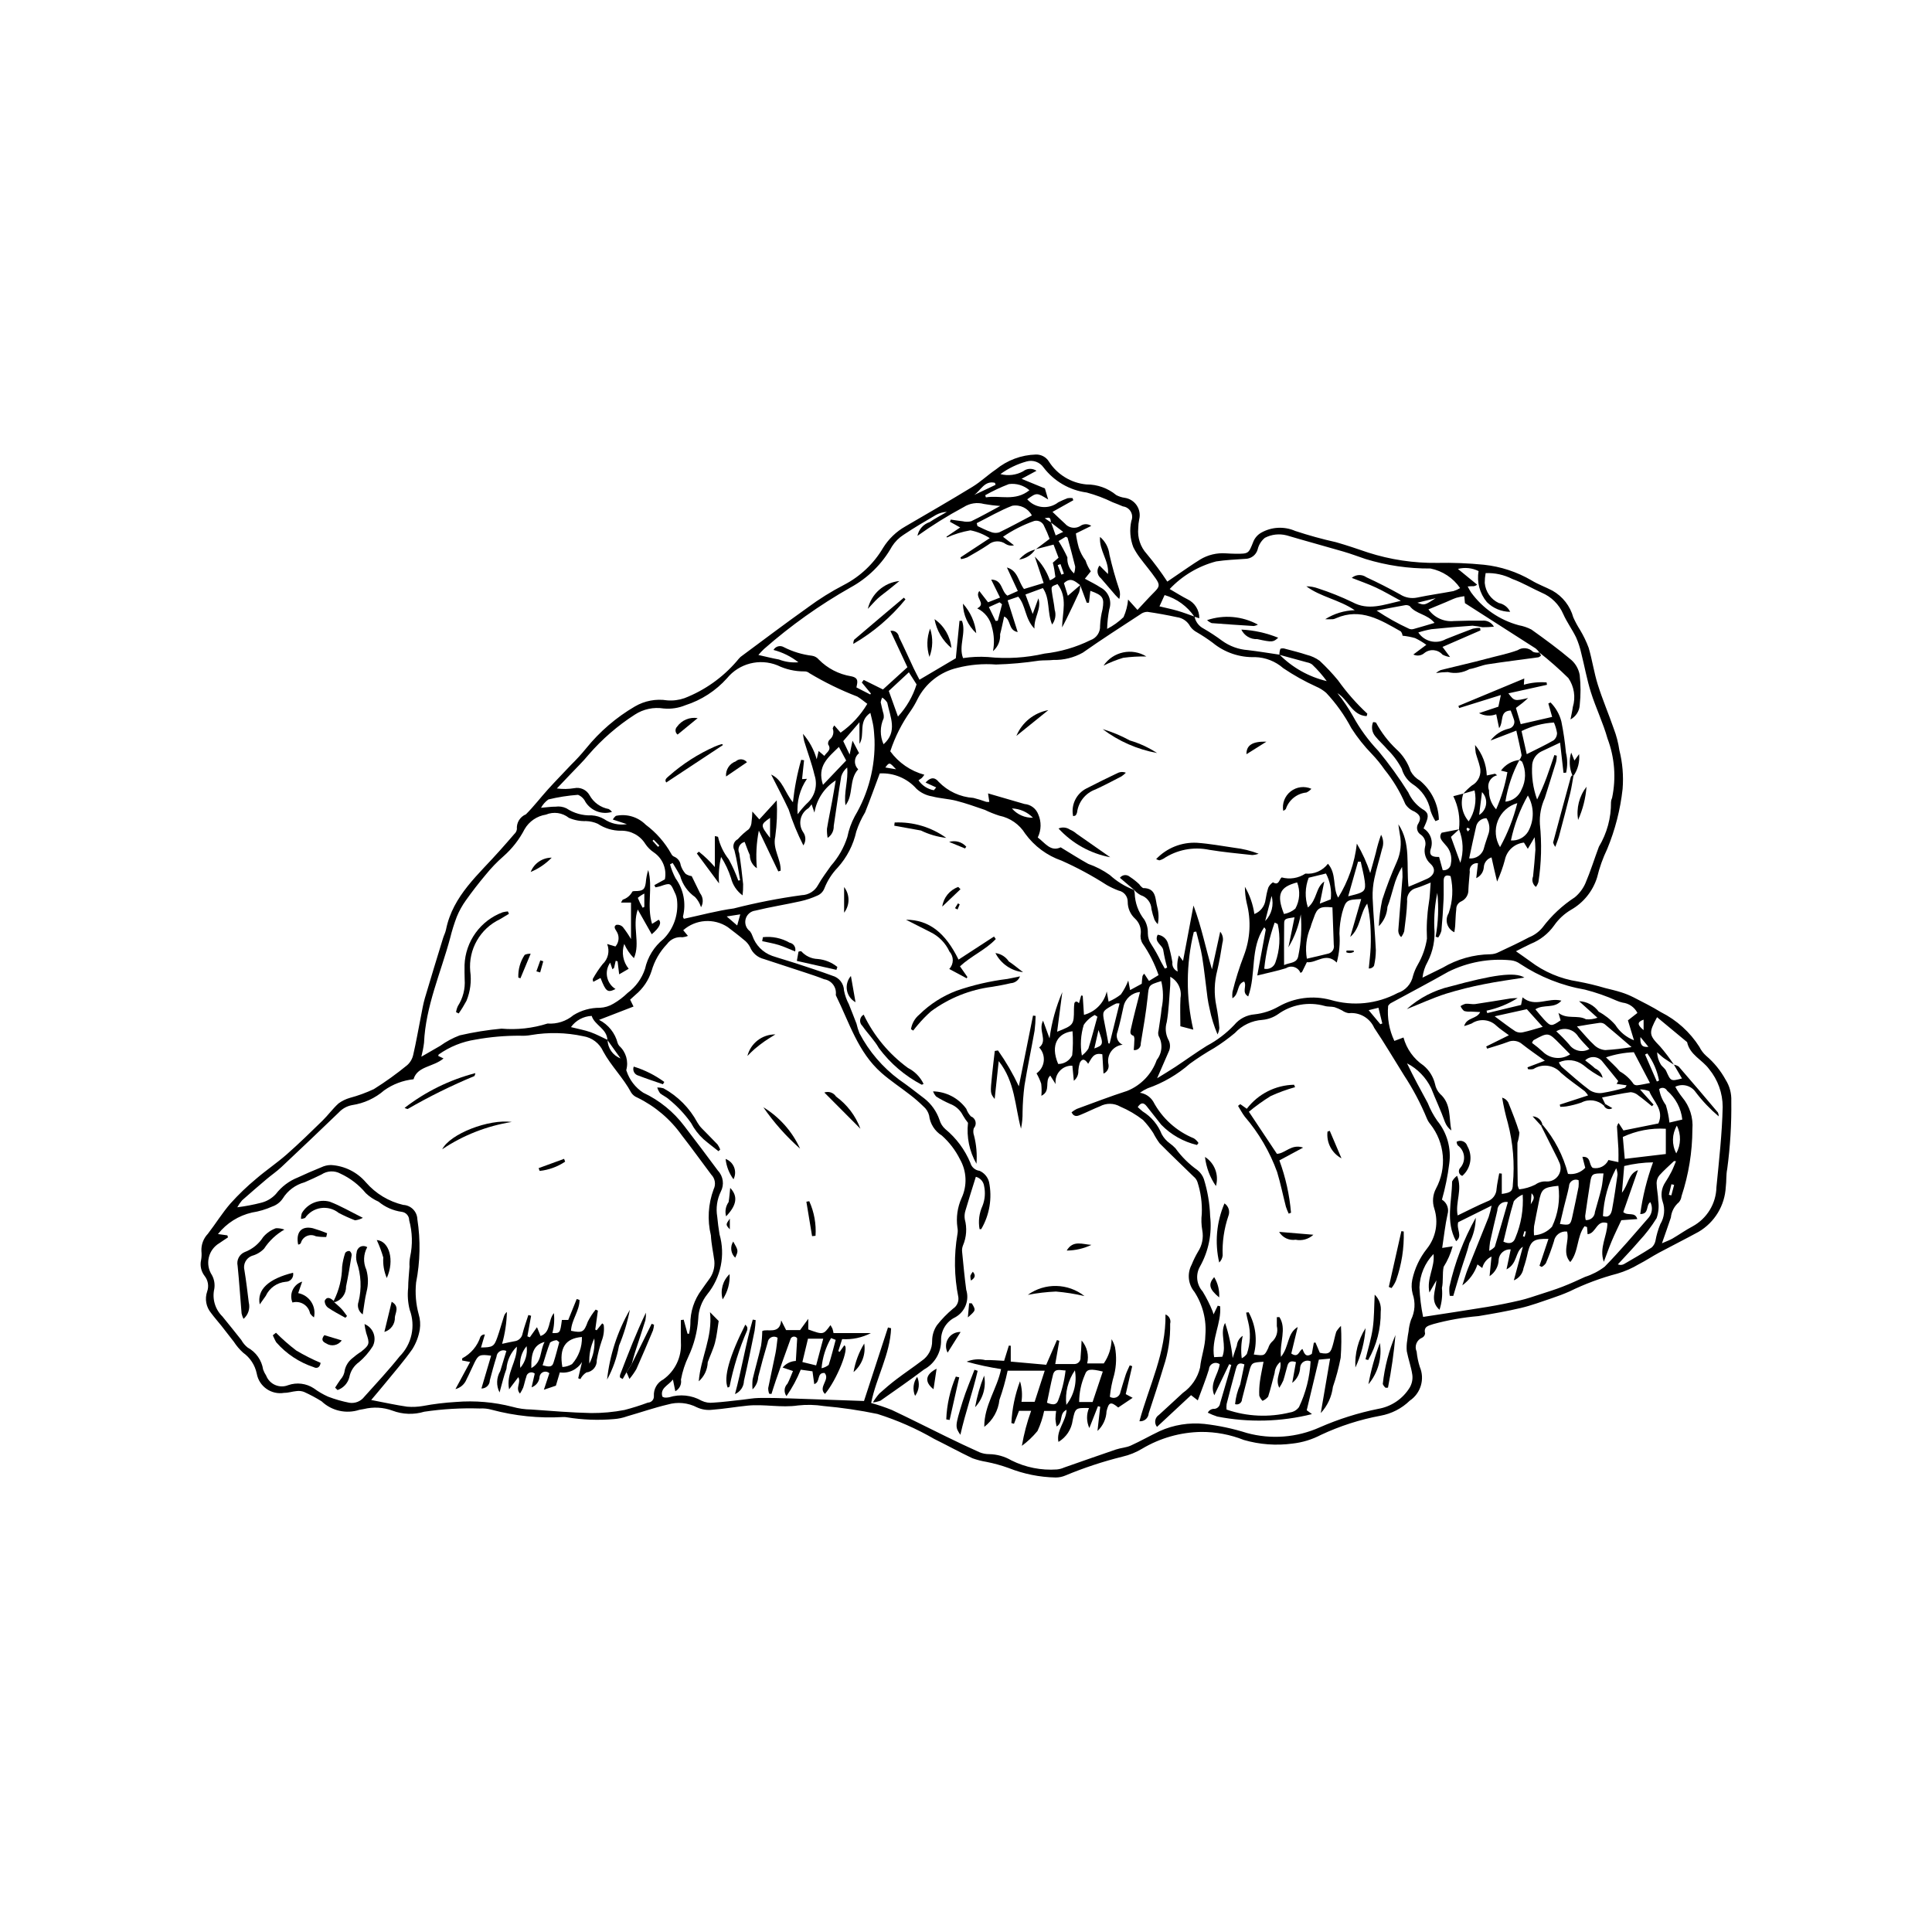 <?xml version="1.0" encoding="UTF-8"?>
<!-- Uploaded to: SVG Find, www.svgrepo.com, Generator: SVG Find Mixer Tools -->
<svg fill="#000000" width="800px" height="800px" version="1.1" viewBox="144 144 512 512" xmlns="http://www.w3.org/2000/svg">
 <g>
  <path d="m545.74 396.09c1.531 1.078 2.656 1.848 3.758 2.652 3.711 2.824 8.074 4.672 12.684 5.371 2.426 0.449 4.824 1.023 7.191 1.727 1.43 0.359 2.867 0.688 4.269 1.133 1.129 0.355 2.227 0.805 3.281 1.34 2.445 1.258 4.918 2.488 7.258 3.93 4.16 2.09 7.68 5.266 10.18 9.195 0.434 0.887 1.035 1.684 1.77 2.348 2.106 1.789 3.863 3.949 5.184 6.371 1.059 1.676 1.578 3.633 1.496 5.613 0.082 6.027-0.277 12.055-1.082 18.031-0.324 1.531-0.168 3.16-0.375 4.723h-0.004c-0.238 4.93-2.941 9.406-7.191 11.914-3.457 1.898-6.996 3.652-10.473 5.519-1.824 0.98-3.555 2.141-5.398 3.086v-0.004c-1.762 1.055-3.648 1.879-5.613 2.465-4.398 1.152-8.668 2.746-12.746 4.746-1.527 0.676-3.098 1.258-4.684 1.793-2.707 0.91-5.402 1.922-8.176 2.578-3.734 0.883-7.527 1.539-11.312 2.168l0.004-0.004c-4.031 0.34-8.02 1.043-11.922 2.109-1.211 0.434-2.621 0.566-2.176 2.488-0.051 0.473-0.332 0.887-0.75 1.105-0.703 0.277-1.258 0.828-1.543 1.527-0.281 0.699-0.262 1.484 0.055 2.168 0.133 1.379 0.414 2.738 0.836 4.059 1.375 3.231 0.262 6.984-2.652 8.945-2.137 2.082-4.848 3.473-7.785 4-5.441 1.012-10.73 2.715-15.742 5.062-2.356 1.238-4.926 2.023-7.57 2.316-4.312 0.582-8.699 0.254-12.879-0.957-3.586-1.426-7.414-2.148-11.273-2.133-5.535 0.082-10.953 1.621-15.707 4.461-1.609 0.965-3.359 1.672-5.191 2.094-5.164 1.281-10.223 2.953-15.133 5-0.816 0.348-1.695 0.523-2.582 0.523-4.254-0.086-8.457-0.934-12.414-2.5-1.934-0.699-3.918-1.25-5.934-1.645-1.262-0.207-2.5-0.527-3.703-0.961-3.387-1.605-6.672-3.418-10.035-5.074v0.004c-4.785-2.769-9.855-5.004-15.129-6.664-4.695-0.977-9.445-1.676-14.223-2.098-2.25-0.352-4.539-0.406-6.805-0.16-4.492 0.672-8.945-0.398-13.402 0.051-3.129 0.316-6.242 0.867-9.375 1.098-1.367 0.16-2.75-0.059-4-0.633-2.398-1.242-5.184-1.516-7.777-0.754-3.641 0.859-7.188 2.094-10.789 3.125v0.004c-1.113 0.398-2.277 0.645-3.461 0.727-4.141 0.355-8.309 0.203-12.41-0.465-0.387-0.082-0.785-0.105-1.18-0.074-6.328 0.355-12.668-0.293-18.789-1.934-1.043-0.293-2.129-0.406-3.211-0.336-4.91-0.152-9.824 0.133-14.684 0.855-2.758 0.832-5.715 0.734-8.41-0.285-2.434-0.895-5.078-1.043-7.598-0.426-0.387 0.078-0.777 0.152-1.168 0.207-3.5 1.145-7.348 0.277-10.02-2.254-1.504-0.941-3.07-1.777-4.688-2.504-0.633-0.23-1.312-0.301-1.98-0.203-1.078 0.09-2.148 0.477-3.219 0.461v-0.004c-3.422 0.605-6.688-1.672-7.301-5.094-0.461-2.234-1.75-4.215-3.609-5.539-0.945-0.855-1.773-1.832-2.465-2.902-1.102-1.391-2.168-2.809-3.269-4.199-0.918-1.16-1.918-2.262-2.789-3.457l-0.004-0.004c-1.285-1.562-1.672-3.68-1.023-5.602 0.531-1.422 0.273-3.019-0.68-4.203-0.91-1.195-1.246-2.734-0.91-4.199 0.141-0.781 0.168-1.578 0.086-2.367-0.082-1.691 0.535-3.344 1.707-4.574 2.051-2.652 3.816-5.535 6.008-8.059 2.102-2.336 4.371-4.516 6.793-6.523 2.613-2.25 5.504-4.188 8.094-6.461 3.262-2.871 6.379-5.91 9.488-8.949 1.477-1.445 2.699-3.156 4.227-4.539l-0.004-0.004c0.922-0.68 1.961-1.184 3.059-1.496 2.172-0.582 4.289-1.359 6.324-2.312 3.082-1.93 6.035-4.055 8.848-6.359 0.801-0.719 1.355-1.676 1.586-2.731 0.781-3.359 1.359-6.769 2.035-10.152 0.324-1.637 0.59-3.297 1.059-4.894 1.559-5.305 3.195-10.586 4.812-15.871 0.23-0.754 0.621-1.473 0.777-2.238 1.82-9.09 8.738-14.691 14.414-21.145 1.238-1.406 2.492-2.797 3.699-4.223l0.004-0.004c0.371-0.328 0.609-0.781 0.672-1.273-0.145-1.695 0.824-3.285 2.394-3.934 2.086-2.082 3.887-4.453 5.871-6.644 1.988-2.191 4.062-4.309 6.086-6.465 1.414-1.387 2.75-2.844 4-4.375 3.602-4.453 7.981-8.215 12.926-11.102 2.578-1.508 5.602-2.078 8.555-1.613 1.555 0.129 3.125-0.074 4.598-0.59 5.356-2.086 10.113-5.461 13.855-9.82 0.297-0.387 0.621-0.75 0.969-1.094 5.941-4.402 11.844-8.859 17.871-13.141l-0.004-0.004c3.016-2.227 6.203-4.215 9.531-5.941 4.32-2.231 7.926-5.637 10.395-9.832 1.457-2.348 3.481-4.297 5.883-5.664 5.957-3.473 11.934-6.918 17.816-10.516 2.18-1.332 4.059-3.148 6.184-4.586 3.008-2.461 6.742-3.856 10.625-3.961 1.387-0.031 2.688 0.668 3.422 1.844 2.195 3.445 5.856 5.691 9.926 6.082 2.894-0.02 5.707 0.98 7.938 2.824 0.688 0.367 1.434 0.609 2.207 0.715 1.301 0.184 2.465 0.906 3.203 1.996 0.734 1.086 0.98 2.434 0.668 3.711-0.164 0.773-0.25 1.562-0.254 2.356-0.246 2.481 0.566 4.945 2.242 6.789 1.961 2.344 3.785 4.801 5.461 7.359 0.82-0.559 1.68-1.152 2.547-1.738 2.043-1.375 4.051-2.812 6.144-4.106h-0.004c2.043-1.242 4.426-1.816 6.812-1.645 0.891 0.047 1.777 0.105 2.668 0.109 3.43 0.008 3.359-0.039 4.641-3.231h-0.004c0.41-0.98 1.125-1.797 2.043-2.332 2.773-1.582 6.133-1.758 9.059-0.477 3.551 1.172 7.16 2.168 10.812 2.981 2.84 0.816 5.644 1.762 8.438 2.719l0.004 0.004c5.93 1.906 12.129 2.836 18.359 2.758 4.141-0.086 8.281 0.078 12.402 0.492 4.438 0.473 8.727 1.883 12.586 4.137 1.758 1.078 3.746 1.77 5.574 2.738 2.695 1.527 4.676 4.066 5.5 7.055 0.516 1.152 1.113 2.262 1.789 3.328 0.91 1.508 1.676 3.098 2.289 4.746 0.949 3.215 1.418 6.57 2.422 9.766 1.242 3.945 2.879 7.769 4.234 11.68 0.703 1.836 1.199 3.746 1.48 5.691 0.848 3.356 1.137 6.828 0.859 10.281-0.602 5.469-1.977 10.824-4.078 15.906-1.156 2.406-2.051 4.926-2.676 7.519-1.125 3.625-3.586 6.691-6.879 8.574-1.797 1.051-3.34 2.477-4.523 4.184-1.562 2.188-3.723 3.879-6.223 4.871-1.242 0.574-2.445 1.223-3.883 1.945zm-123.21-113.6c-0.215-1.414-0.215-1.414-1.676-1.156l1.703 1.133 1.207 3.422 1.992-0.93c-1.242-0.949-2.234-1.707-3.227-2.469zm-117.52 137.09c0.039 2.184 1.398 4.125 3.438 4.906l-3.481-4.871c-0.117-3.039-3.387-3.894-4.164-6.394v0.004c-2.191 0.09-4.219 1.188-5.492 2.973 1.957 0.492 3.609 0.781 5.172 1.332 1.555 0.551 3.019 1.355 4.527 2.051zm282.59 6.566c0.465 0.082 0.906 0.262 1.297 0.527 3.492 4.027 6.953 8.086 10.383 12.168 0.137 0.316 0.203 0.664 0.191 1.008-2.266-1.91-4.316-4.066-6.106-6.426-1.199-1.746-3.492-2.352-5.394-1.422 0.523 0.977 1.137 1.906 1.824 2.777 1.988 2.356 2.961 5.402 2.707 8.473-0.02 6.035-0.992 12.027-2.887 17.758-0.066 0.59-0.305 1.141-0.688 1.594-1.211 1.02-1.977 2.477-2.129 4.055-0.703 2.117-1.457 4.219-2.363 6.824 1.246-0.551 2.062-0.828 2.789-1.25 1.793-1.047 3.488-2.266 5.324-3.227 3.824-2.082 6.238-6.055 6.324-10.406 0.691-7.07 1.496-14.121 1.656-21.254-0.004-3.648-1.27-7.184-3.586-10.004-1.801-2.488-5.129-3.758-5.844-7.168l-7.961-6.602c-2.293 4.203-2.133 4.746 0.785 7.734v-0.004c1.324 1.531 2.551 3.144 3.664 4.836-0.867-0.559-1.762-1.078-2.598-1.684-0.652-0.473-1.227-1.055-1.836-1.586 0.039 1.129 0.367 2.231 0.953 3.191 0.375 0.637 1.133 1.074 1.43 1.73 1.25 2.773 1.211 2.789 4.211 2.019zm-157.33-127.07c-1.285-0.953-2.516-2.273-4.316-0.523l1.039 3.332 3.305-2.856v0.004c-0.027 0.672-0.141 1.336-0.336 1.977-1.09 2.422-2.266 4.805-3.422 7.195-0.34 0.699-0.719 1.379-1.078 2.07 0.086-4.023 1.523-7.918-1.207-11.488-1.602 0.613-1.668 0.625-1.52 1.84 0.207 1.664 0.605 3.309 0.773 4.977v-0.004c0.418 1.336 0.16 2.793-0.688 3.906-1.367-3.254-0.477-6.766-2.445-9.66l-4.621 1.703 1.922 5.164 1.516-4.144c0.895 2.812-1.184 4.898-1.059 8.02-2.57-2.668-2.219-6.051-4.285-8.465l-2.816 0.969 2.668 8.414c-2.621-0.512-1.652-3.305-3.59-4.117-0.371 1.652-0.668 3.188-1.07 4.691v-0.004c0.121 1.707-0.578 3.371-1.883 4.481 0.402-2.098 0.309-4.266-0.277-6.32-0.449-2.188-1.891-4.043-3.906-5.012 2.566-1.289-0.836-2.867 0.559-4.602l2.316 2.988 3.172-1.25-2.344-4.758c3.047 0.031 2.578 3.055 4.301 4.246l2.758-1.23-2.894-6.234c2.934 0.84 2.996 3.707 4.527 5.707l5.211-1.582-2.348-6.996h0.004c1.797 1.746 3.16 3.891 3.981 6.258 0.551-0.184 1.051-0.488 1.473-0.883-0.145-1.273-0.367-2.535-0.676-3.777l1.516-1.312-1.324-3.477-4.824 1.254 0.035 0.039 3.746-2.816c-0.406-1.137-0.883-2.242-1.426-3.32-0.387-1.086-1.539-1.703-2.656-1.422-2.93 1.027-5.711 2.438-8.27 4.191l2.91 2.269c-0.73 0.18-1.504 0.066-2.148-0.32-1.398-1.035-3.324-0.977-4.656 0.145-1.797 1.215-3.691 2.289-5.574 3.363-0.527 0.223-1.082 0.383-1.645 0.477l-0.152-0.473 7.746-5.094v-0.004c-1.562-1.004-3.297-1.711-5.117-2.074-2.144 0.371-4.238 1.012-6.227 1.898l-0.125-0.199 3.641-2.457-2.711-1.504 0.211-0.582c1.039 0.148 2.074 0.336 3.117 0.438v-0.004c0.758 0.191 1.551 0.195 2.309 0.008 2.449-1.168 4.816-2.516 7.695-4.055-1.445-0.09-2.883-0.266-4.309-0.52-1.828-0.5-3.785-0.203-5.383 0.82-4.242 2.277-8.34 4.824-12.258 7.625 0.332-1.715 1.574-3.113 3.238-3.644 1.461-0.996 3.047-1.812 4.578-2.711l0.004 0.004c-1.008 0.039-1.992 0.309-2.875 0.789-2.898 1.691-5.801 3.387-8.586 5.258h-0.004c-1.246 0.797-2.305 1.855-3.106 3.106-2.566 4.602-6.387 8.383-11.016 10.898-8.172 4.633-15.848 10.094-22.902 16.293-0.527 0.496-1.02 1.023-1.48 1.578 2.019 0.449 3.715 0.895 5.434 1.195 1.645 0.633 3.41 0.887 5.168 0.742-1.949-1.527-4.195-2.641-6.598-3.269 0.258-0.469 0.695-0.812 1.211-0.953 0.52-0.137 1.07-0.059 1.527 0.215 2.348 1.195 4.887 1.965 7.504 2.277 0.691 0.113 1.316 0.469 1.762 1.008 2.309 2.344 5.301 3.891 8.547 4.426 2.172 0.418 1.676 1.629 1.422 2.957l3.656 1.867 0.184-0.246-2.414-2.926 0.516-0.68 5.09 2.527 6.484-5.894-4.504-9.629-0.004 0.004c0.516-0.109 1.051 0.004 1.48 0.309 0.426 0.305 0.711 0.77 0.781 1.293 1.355 2.746 2.598 5.547 3.906 8.32 0.496 1.047 1.055 2.066 1.539 3.016 3.309-1.953 6.406-3.785 9.629-5.691l0.973-9.914h0.664c1.188 3.195-0.984 6.664 0.285 9.883v-0.008c2.176-0.332 4.379-0.43 6.574-0.289 5.016 0.531 10.082 0.223 14.992-0.906 4.231-0.473 8.348-1.672 12.164-3.551 1.621-0.551 2.672-2.113 2.578-3.82 0.066-1.477 0.285-2.945 0.652-4.379 0.516-3.035 0.102-3.691-3.227-4.883l-0.375 3.152h-0.586c-0.578-1.551-1.152-3.102-1.73-4.652zm122.48 142.95c3.223 3.785 5.543 8.258 6.781 13.07 1.699 0.238 3.406-0.367 4.578-1.617l-0.754-2.906c2.402-0.148 1.613 2.074 2.738 2.93 1.707 0.359 3.434-0.508 4.16-2.09l2.648 0.562c0-1.387 0.043-2.461-0.008-3.531-0.102-1.973-0.273-3.941-0.379-5.914v-0.004c0.082-0.332 0.227-0.645 0.422-0.926l1.293 1.98 9.27-1.859c1.586-3.644-1.367-5.824-2.426-8.539h0.004c-0.785-0.32-1.621-0.477-2.469-0.473l3.598 4.023-0.426 0.422c-1.18-0.945-2.328-1.941-3.555-2.816-0.566-0.516-1.289-0.832-2.055-0.902-2.484 0.328-4.934 0.895-7.613 1.41l0.844 1.734-0.359 0.418v0.004c-1.613-1.516-4.012-1.84-5.969-0.805-1.305 0.445-2.644 0.785-4.004 1.016-0.523 0.074-1.047 0.109-1.574 0.102l-0.145-0.574 7.504-2.445h0.004c-0.258-0.398-0.551-0.773-0.883-1.113-2.106-1.633-4.34-3.121-6.324-4.891-1.848-2.074-4.93-2.496-7.269-0.996-0.48 0.121-0.98 0.129-1.465 0.031l-0.117-0.477 4.598-1.75c-2.195-1.594-4.137-2.91-5.973-4.363-1.051-0.938-2.559-1.172-3.848-0.598-1.793 0.676-3.644 1.184-5.473 1.766l-0.246-0.578 6.016-2.977c-1.281-0.965-2.371-1.652-3.305-2.512-1.77-1.727-4.504-1.98-6.559-0.605-0.652 0.27-1.32 0.5-2 0.688 0.715-2.402 3.324-1.773 4.254-3.719-1.031-0.047-1.781-0.078-2.527-0.121-0.586 0.055-1.18 0-1.746-0.168-0.398-0.352-0.719-0.789-0.934-1.281 0.418-0.285 0.879-0.496 1.367-0.625 0.848-0.07 1.734 0.195 2.566 0.074 3.121-0.445 6.227-0.996 9.34-1.484v0.004c0.617-0.066 1.242-0.102 1.863-0.102-2.531 1.586-5.32 2.719-8.242 3.34l0.184 0.641 8.961-2.16 0.398-2.008c3.281 2.789 6.766-0.035 10.293 0.867-1.93 2.227-4.711 0.859-6.894 2.297 0.812 0.957 1.52 1.867 2.301 2.703 1.762 1.879 1.988 1.871 4.379 0.219l-0.57-1.98c2.281 1.809 5.09 0.465 7.305 1.703 1.031 0.086 2.062-0.055 3.031-0.41l-4.871-4.387c2.074 0.078 3.996 1.105 5.211 2.789 1.652 0.887 3.133 2.059 4.375 3.465 1.172 1.867 2.914 3.305 4.969 4.106l-1.609-5.281 2.516-1.965c-0.762-1.512-2.238-2.539-3.922-2.734-0.551-0.121-1.09-0.301-1.609-0.527-2.695-1.207-5.488-2.18-8.352-2.91-6.144-1.066-12-3.394-17.203-6.836-0.711-0.52-1.543-0.84-2.418-0.938-5.711-0.57-11.469 0.48-16.609 3.031-5.062 2.879-10.227 5.578-15.34 8.371-0.234 0.188-0.441 0.406-0.605 0.656-0.293 3.191 0.273 6.406 1.648 9.301l2.414-0.906c0.82 3.023 2.695 5.652 5.293 7.41 1.539 1.27 2.617 3.008 3.074 4.949 0.184 0.977 0.648 1.879 1.34 2.594 3.004 2.641 2.289 6.336 2.981 9.691-0.766-0.566-1.352-1.34-1.691-2.227-1.082-3.055-2.488-5.981-3.656-8.973-1.363-2.832-3.609-5.148-6.398-6.598 1.715 3.617 3.617 7.074 5.5 10.547h-0.004c0.656 1.652 1.5 3.223 2.516 4.68 2.602 3.184 3.75 7.305 3.172 11.375-0.398 3.219-1.047 6.402-1.93 9.523 1.328 0.809 1.938 2.418 1.477 3.902-0.629 2.852-0.938 5.777-1.414 8.895l2.777-0.426h-0.004c-0.52 1.926-1.324 3.762-2.391 5.449-0.375 1.816-0.047 3.785-0.449 5.594v-0.004c0.191 1.953-0.031 3.922-0.648 5.781-2.578-2.32-1.027-4.984-0.812-7.812l-1.855 3.231c-0.812-3.84 1.512-6.641 1.082-10.203h0.004c-2.297 2.379-3.625 5.527-3.731 8.832 0.113 2.637 0.438 5.258 0.969 7.84 5.547-0.859 11.289-1.707 17.012-2.652 2.91-0.48 5.809-1.07 8.684-1.734 1.816-0.422 3.59-1.047 5.371-1.621 1.965-0.637 3.945-1.25 5.867-1.996 2.023-0.785 4.004-1.684 5.973-2.598l0.004-0.004c1.875-0.598 3.637-1.512 5.207-2.703 4.066-4.164 7.84-8.621 11.664-13.016h0.004c0.949-1.156 1.121-2.766 0.434-4.098-1.297 0.883-0.199 3.156-2.676 3.164 0.633-4.676 1.773-9.273 3.394-13.707-2.574 0.039-5.137 0.367-7.641 0.977l-0.602 7.082c1.797-2.316 1.676-5.012 4.246-5.992l-3.894 11.113c1.215 1.141 3.121-0.215 3.715 1.855l-4.231 0.301c-0.898 1.945-1.777 3.711-2.539 5.523-0.758 1.809-1.402 3.664-2.098 5.5-1.324-3.695 0.949-6.871 0.945-10.25-2.949-0.992-2.93 2.738-5.25 2.938l-0.141-1.895-0.664-0.219c-2.094 2.715-1.5 6.719-3.785 9.504-2.277-2.582-0.148-5.457-0.844-8.09-1.668-0.211-3.207 0.93-3.484 2.59-0.613 1.973-1.328 3.914-2.144 5.812-0.293 0.398-0.668 0.727-1.098 0.973l-0.586-0.32c0.781-2.336 1.562-4.676 2.375-7.109-3.836-0.098-4.644 0.461-5.449 3.477h0.004c-0.297 1.449-0.688 2.879-1.168 4.277-0.219 1.453-1.195 2.68-2.559 3.227l2.394-8.914c-2.141 1.352-1.328 4.434-4.336 6.008l1.113-5.297c-1.625-0.121-3.047 1.09-3.18 2.715-0.047 1.766-0.949 3.402-2.422 4.383l0.512-5.203c-1.23 0.594-2.129 1.711-2.445 3.039l-1.277-0.953c-0.73 2.223-2.129 4.16-4.012 5.547 0.613-1.855 0.965-3.137 1.453-4.359 1.824-4.59 3.707-9.16 5.527-13.75 0.316-0.988 0.574-1.996 0.777-3.016-3.441 1.707-6.312 3.133-8.855 4.394-0.516 1.938 1.258 3.617-0.551 5.035-2.863-5.211-1.098-10.578-1.062-15.824v0.004c0.32-0.605 0.777-1.125 1.332-1.523 1.5 3.719-0.547 7.012 0.145 10.512 2.723-1.305 5.242-2.625 7.856-3.723 1.43-0.492 2.406-1.816 2.457-3.328 0.141-1.379 0.461-2.738 0.699-4.109l0.684 0.078v5.383c2.398-0.344 2.91-0.68 2.938-2.644 0.5-5.422 0.047-10.887-1.336-16.152-0.629-2.211-1.133-4.453-1.512-6.723 0.691 0.188 1.273 0.645 1.617 1.27 1.066 2.637 2.133 5.285 2.961 8.004-0.066 0.91-0.242 1.812-0.523 2.684-0.039 3.758 0.02 7.516 0.074 11.27h0.004c0.07 0.379 0.195 0.742 0.375 1.082 1.488-0.164 2.938-0.586 4.277-1.25 0.867-0.633 1.934-0.934 3.004-0.84 1.277 0.051 2.484-0.586 3.16-1.668 0.68-1.086 0.723-2.449 0.117-3.574-0.113-0.273-0.227-0.547-0.359-0.812-1.457-2.906-2.914-5.809-4.375-8.711zm-92.223-134.59c-1.883-2.773-4.676-4.801-7.894-5.734l-1.359 2.992c1.809 0.434 3.34 0.742 4.836 1.184 1.504 0.441 2.973 1.012 4.453 1.527v-0.004c0.273 1.367 1.152 2.539 2.394 3.176 1.699 0.98 3.34 2.059 4.914 3.227 1.992 1.445 4.352 2.305 6.809 2.481 2.812 0.332 5.609 0.801 8.414 1.211v-0.004c3.438 3.453 7.766 5.879 12.508 7.008-1.152-1.578-2.445-3.047-3.859-4.394-0.395-0.289-0.852-0.484-1.332-0.566-2.445-0.684-4.902-1.344-7.352-2.012-0.012-0.547 0.078-1.09 0.27-1.605 0.434-0.141 0.906-0.129 1.336 0.035 1.895 0.492 3.797 0.969 5.652 1.582 1.23 0.297 2.394 0.836 3.418 1.582 1.73 1.613 3.356 3.344 4.859 5.168 2.277 3.203 4.875 6.16 7.758 8.832-0.031 0.23-0.098 0.453-0.199 0.664-3.887-0.234-4.828-4.363-7.731-6.098h0.004c1.527 1.891 2.894 3.902 4.086 6.023 1.836 3.375 4.106 6.496 6.754 9.277 2.879 3.496 5.535 7.168 7.945 11 0.793 1.773 2.062 3.293 3.668 4.387 1.711 0.93 1.785 1.844 1.004 3.731-0.184 0.441-0.379 0.875-0.625 1.43 1.844 1.137 2.641 3.414 1.902 5.453-0.613 2.023 0.926 2.133 2.215 2.102l0.961 3.512c0.527 0.078 1.066-0.07 1.48-0.41 0.414-0.34 0.668-0.836 0.695-1.371 0.363-1.773-0.176-3.609-1.434-4.906-0.73-0.953-1.992-1.844-1.027-3.238 1.617-0.316 3.129-0.613 4.637-0.91l-2.168 2.012 2.488 6.875c0.914-2.906 0.785-6.043-0.359-8.867 0.363-3.012-0.16-6.066-1.504-8.789l2.66-0.695h0.004c-0.883 2.531-0.34 5.34 1.418 7.363 1.602-2.414 2.16-5.371 1.551-8.199l-3 0.859c0.707-0.789 1.473-1.516 2.297-2.18 1.75-0.957 2.621-2.984 2.109-4.914-0.266-1.242-0.758-2.438-1.09-3.668-0.109-0.707-0.172-1.418-0.184-2.133 1.906 2.269 3 5.109 3.106 8.07l2.199-0.461 0.539 0.414-0.004 0.004c-0.844 0.191-1.566 0.738-1.98 1.504-0.41 0.766-0.473 1.668-0.168 2.481-0.047 1.859 0.629 3.664 1.887 5.031 1.395-3.148 2.394-6.457 2.988-9.848l-1.699-0.41h-0.004c1.16-1.586 2.934-2.613 4.887-2.824-1.844 3.453-3.098 7.191-3.719 11.055 1.918-0.184 3.57-1.422 4.285-3.211 1.184-2.305 1.238-5.027 0.148-7.383-0.223-0.191-0.48-0.34-0.762-0.43 0.316-0.367 0.531-0.809 0.629-1.285-0.371-2.094-0.875-4.164-1.395-6.523l-6.844 2.633v0.004c1.195-1.582 2.906-2.695 4.836-3.152 0.543-0.098 1.008-0.438 1.273-0.922 0.262-0.484 0.289-1.062 0.078-1.57-0.254-0.809-0.574-1.594-0.84-2.324-3.055 0.16-1.766 2.941-3.066 4.68l-0.766-3.688v0.004c-1.492 0.566-3.152 0.457-4.559-0.297l5.129-1.711 0.656-3.082-11.051 3.445-0.195-0.57c5.75-2.394 11.5-4.785 17.453-7.262l-0.109 1.652-0.004-0.004c1.957-0.559 4-0.766 6.031-0.609l0.098 0.637-10.227 2.258c1.609 2.082 1.609 2.082 5.234 1.238-0.691 0.609-1.074 0.973-1.48 1.301-0.523 0.422-1.07 0.816-1.75 1.328l1.266 4.293 8.332-1.914-1.008-3.559 0.586-0.273c1.387 1.395 2.375 3.137 2.863 5.043 0.555 2.734 0.957 5.496 1.215 8.273 0.426 1.738 0.438 3.551 0.043 5.293l-0.691 0.043-0.906-8.004c-1.906 0.898-3.394 1.609-4.894 2.305h-0.004c-1.34 0.645-2.273 1.914-2.484 3.387-0.238 3.184 0.203 6.375 1.293 9.375 0.949-1.906 1.789-3.863 2.523-5.859 0.727-1.957 1.371-3.945 2.047-5.918l0.633 0.176h0.004c-0.004 0.539-0.059 1.078-0.164 1.605-0.977 3.211-2.008 6.406-3.004 9.613v0.004c-0.992 2.164-1.438 4.535-1.301 6.914 0.523 5.106 0.395 10.262-0.387 15.336-0.145 0.465-0.371 0.906-0.664 1.297-0.859-0.637-1.172-1.773-0.762-2.762 0.238-2.359 0.473-4.719 0.625-7.086v0.004c-0.008-1.113-0.078-2.223-0.215-3.324l-1.797 3.074-1.027-1.652h0.004c-2.519 0.266-4.574 2.137-5.066 4.621-0.527 1.957-1.215 3.871-2.055 5.715-0.336-1.426-0.574-2.414-0.801-3.402-0.227-0.992-0.445-1.988-0.672-3.004v-0.004c-1.172 0.355-1.992 1.41-2.047 2.633-0.098 1.25-0.863 2.348-2.004 2.867l0.461-3.949v-0.004c-0.621-0.098-1.254 0.117-1.684 0.574-0.434 0.457-0.617 1.094-0.488 1.711-0.121 1.57-0.301 3.141-0.367 4.715 0.059 1.328-0.691 2.559-1.898 3.117-0.828 0.359-1.352 1.188-1.316 2.09-0.184 1.457-0.191 2.938-0.293 4.406-0.035 0.5-0.129 0.996-0.219 1.672h-0.004c-0.906-0.422-1.594-1.211-1.883-2.168-0.289-0.957-0.156-1.992 0.367-2.848 1.102-3.168 1.281-6.582 0.527-9.848-1.273-0.477-1.816 0.027-1.84 1.164-0.035 1.68 0.055 3.367-0.023 5.043-0.133 2.758-0.312 5.519-0.574 8.27-0.18 0.637-0.465 1.242-0.844 1.785l-0.68-0.211v-0.004c0.695-3.828 0.848-7.738 0.445-11.613-0.633 3.004-0.902 6.07-0.805 9.137 0.289 3.148-0.324 6.32-1.77 9.137-0.73 1.289-1.191 2.719-1.355 4.191 1.973-0.973 3.648-1.801 5.324-2.621 3.84-2.281 8.211-3.516 12.676-3.578 0.789-0.016 1.562-0.219 2.258-0.594 2.684-1.25 5.371-2.508 7.984-3.898 1.379-0.551 2.598-1.438 3.547-2.578 2.367-3.156 5.273-5.871 8.578-8.027 1.203-1 2.16-2.266 2.797-3.691 1.355-3.164 2.375-6.473 3.582-9.707 2.141-3.566 3.254-7.656 3.211-11.82 0.02-0.395 0.117-0.781 0.289-1.141 1.102-5.246 0.68-10.695-1.215-15.711-1.168-4.164-3.094-8.113-4.398-12.246-1.066-3.379-1.68-6.898-2.555-10.344-0.316-1.445-0.773-2.852-1.371-4.207-1.027-2.113-2.449-4.039-3.402-6.184v0.004c-1.102-2.566-3.156-4.602-5.731-5.68-2.609-1.172-5.09-2.664-7.766-3.629-2.188-1.117-4.621-1.652-7.074-1.555-0.16 0.852-0.238 1.719-0.238 2.582 0.195 2.32 1.613 4.356 3.719 5.344 1.32 0.25 2.445 1.117 3.019 2.336-2.312-0.016-4.527-0.941-6.164-2.57-1.914-2.285-2.719-5.293-2.199-8.227-1.703-0.844-3.648-1.051-5.488-0.578l5.094 4.172v0.004c-0.371 0.32-0.863 0.469-1.352 0.406-0.301-0.012-0.605 0.035-1.152 0.07 0.406 0.715 0.613 1.156 0.887 1.555 3.102 4.277 7.582 7.359 12.688 8.727 1.156 0.207 2.273 0.59 3.316 1.133 3.606 2.57 7.188 5.191 10.562 8.047h0.004c1.176 1.043 1.961 2.453 2.231 4 0.289 2.629 0.293 5.277 0.012 7.906-0.074 1.633-1.008 3.102-2.453 3.867 0.273-1.434 0.5-2.356 0.621-3.297 0.789-2.602 0.352-5.426-1.188-7.668-2.441-2.402-5.016-4.668-7.707-6.789l0.051 0.035h-0.004c-0.281-0.402-0.613-0.766-0.988-1.082-6.215-4.004-12.445-7.981-18.754-12.012l-0.172-1.848c-0.715 0.094-1.418 0.234-2.113 0.426-0.934 0.316-1.82 0.758-2.731 1.141-1.512 0.633-3.031 1.254-4.66 1.93 1.535 2.184 4.133 3.367 6.789 3.09 2.469-0.102 4.941-0.117 7.414-0.094 1.273-0.156 2.519 0.469 3.148 1.59-1.012 0.102-2.031 0.148-3.051 0.145-0.859-0.188-1.734-0.324-2.613-0.406-3.637 0.238-7.269 0.547-10.898 0.93-1.176 0.207-2.336 0.496-3.473 0.867 1.586 2.41 4.769 3.184 7.285 1.77 2.383-0.93 4.75-1.895 7.148-2.773 0.633-0.148 1.281-0.219 1.934-0.207l0.102 0.664c-3.309 1.441-6.617 2.879-10.051 4.375l1.996 2.676c-0.703-0.09-1.383-0.301-2.008-0.633-1.227-1.402-3.344-1.59-4.801-0.422-0.805 0.711-1.961 0.867-2.926 0.391l3.449-2.57c-0.938-0.684-1.934-1.277-2.977-1.781-1.09-0.309-2.203-0.52-3.328-0.633-0.043-0.414-0.207-0.812-0.465-1.141-5.32-3.012-10.598-6.336-17.121-3.516-0.266 0.137-0.547 0.23-0.84 0.277-0.5 0.047-1.004 0.012-2.078 0.012 2.348-1.488 5.055-2.316 7.832-2.391-4.211-2.836-9.031-3.508-12.824-6.332 1.074 0.004 2.137 0.195 3.144 0.566 3.098 1.008 6.125 2.219 9.062 3.633 4.242 2.297 8.098 0.719 12.84-0.352-2.625-1.414-4.566-2.574-6.606-3.523-1.984-0.926-4.066-1.637-6.41-2.559h0.004c1.102-0.938 2.699-1.004 3.879-0.164 3.039 1.402 6.023 2.922 8.957 4.555 1.332 0.852 2.949 1.148 4.496 0.828 3.184-0.672 6.414-1.113 9.613-1.715 0.621-0.195 1.215-0.461 1.773-0.797-1.84-2.688-4.656-4.547-7.848-5.191-5.836 0.043-11.645-0.809-17.223-2.519-1.957-0.664-3.891-1.391-5.871-1.969-5.008-1.461-10.051-2.816-15.051-4.301v0.004c-1.934-0.5-3.981-0.266-5.75 0.656-0.965 0.793-1.641 1.887-1.918 3.109-0.426 1.465-1.773 2.473-3.305 2.465-2.555 0.176-5.129 0.289-7.656 0.672v-0.004c-4.723 1.238-9 3.777-12.344 7.328 1.859 1.078 3.254 1.973 4.727 2.715 1.934 0.922 3.152 2.887 3.121 5.027zm-15.98 72.414-0.043-0.047c0.09 0.281 0.156 0.574 0.203 0.867 0.062 2.574 0.965 5.055 2.57 7.07 0.641 1.09 0.957 2.34 0.914 3.602 0.004 1.066 0.336 2.109 0.953 2.981 0.953 1.469 1.805 3 2.551 4.586 0.324 0.598 0.66 1.188 0.992 1.777l0.629-0.262v0.004c-0.43-1.492-0.773-3.008-1.023-4.539-0.164-1.5-2.547-2.16-1.488-4.18v0.004c1.328 0.156 2.422 1.117 2.754 2.414 0.48 1.602 0.859 3.231 1.141 4.883-0.145 1.043 0.434 2.051 1.406 2.453-0.23-1.426-0.121-2.887 0.312-4.266l1.098 1.461c0.906-4.793 1.777-9.414 2.773-14.684 2.191 5.828 3.234 11.398 4.898 16.902 0.707-3.219 1.41-6.438 2.184-9.965 0.691 0.828 0.91 1.949 0.586 2.977-0.391 2.438-0.785 4.883-1.363 7.281-0.805 3.07-0.891 6.285-0.254 9.395 0.387 1.938 0.656 3.894 0.805 5.863-0.059 0.594-0.219 1.168-0.48 1.703-0.934-2.191-1.645-4.473-2.109-6.809-0.219-0.961-0.422-1.93-0.551-2.906-0.48-3.613-0.836-7.242-1.414-10.84-0.363-2.258-1.035-4.465-1.57-6.691l-0.645 0.09v-0.004c-2.078 8.5-2.125 17.375-0.133 25.898l-3.43-0.898c0-2.418-0.105-4.957 0.031-7.481h-0.004c0.418-2.269-0.68-4.547-2.711-5.637 0 0.973 0.047 1.637-0.008 2.297-0.262 3.242-0.359 6.516-0.914 9.711-0.461 1.504-0.328 3.133 0.363 4.547 0.625 1.035 0.664 2.324 0.105 3.398-0.961 2.195-1.914 4.391-3.027 6.949 1.738-1.082 3.316-2.012 4.84-3.019 2.793-1.848 5.504-3.824 8.348-5.59 2.707-1.438 5.164-3.309 7.269-5.535 1.34-1.625 3.281-2.633 5.379-2.797 2.25-0.25 4.426-0.957 6.391-2.082 4.16-2.352 9.07-2.984 13.688-1.762 5.953 1.766 12.363 1.113 17.836-1.816 2.082-0.676 3.637-2.418 4.074-4.562 0.301-1.039 0.73-2.039 1.273-2.977 1.223-2.117 2.043-4.445 2.414-6.863-0.156-3.137 0.008-6.285 0.496-9.391 0.301-1.707 0.32-3.465 0.488-5.465-1.414 0.547-2.574 1.086-3.789 1.441h-0.004c-1.594 0.375-2.644 1.895-2.438 3.519-0.082 2.66-0.449 5.316-0.781 7.961-0.18 0.555-0.453 1.07-0.809 1.527-0.488-0.445-0.762-1.074-0.762-1.734 0.355-4.727 0.77-9.449 1.121-14.176 0.016-0.898-0.027-1.797-0.125-2.688-0.98 1.656-1.727 3.434-2.223 5.293-0.543 1.758-0.961 3.57-1.641 5.273v-0.004c-0.109 1.938-0.922 3.769-2.289 5.144 0.105-2.34 0.406-4.668 0.898-6.961 1.113-3.457 2.418-6.852 3.902-10.168 0.996-2.277 1.266-4.809 0.77-7.242-0.164-0.871-0.258-1.754-0.387-2.629 3.379 5.027 2.051 10.762 2.688 16.551 1.91-0.816 3.453-1.426 4.953-2.125 1.914-0.895 2.418-2.547 0.891-3.941v-0.008c-1.285-1.117-1.848-2.852-1.465-4.512 0.344-1.172-0.074-2.438-1.051-3.172-0.527-0.301-0.902-0.812-1.031-1.406-0.129-0.594 0.004-1.211 0.359-1.703 0.871-1.543 0.176-2.324-1.113-3.082-0.992-0.391-1.832-1.086-2.398-1.988-1.395-3.273-3.238-6.332-5.477-9.098-1.004-1.453-2.117-2.824-3.336-4.102-2.059-2.109-3.894-4.422-5.484-6.902-1.793-3.402-4.035-6.547-6.664-9.352-0.805-0.695-1.707-1.258-2.684-1.672-3.023-1.375-5.93-3-8.684-4.859-2.074-1.824-4.723-2.863-7.481-2.938-4.086 0.141-8.086-1.219-11.238-3.816-1.348-1.004-2.75-1.93-4.199-2.773-0.699-0.367-1.301-0.895-1.754-1.543-0.699-1.34-2.012-2.258-3.512-2.453-2.594-0.562-5.207-1.035-7.84-1.418v0.004c-0.668 0.012-1.316 0.238-1.848 0.652-5.117 3.352-10.277 6.648-15.273 10.172-2.367 1.32-5.051 1.984-7.762 1.922-1.254 0.141-2.531 0.066-3.789 0.184-3.789 0.578-7.613 0.922-11.445 1.031-3.438-0.27-6.894 0.031-10.234 0.883-4.578 1.066-8.449 4.109-10.566 8.305-0.516 1.066-1.113 2.09-1.785 3.066-2.34 3.289-4.172 6.914-5.43 10.746 2.215 3.039 5.402 5.231 9.031 6.211-0.207 0.309-0.438 0.602-0.691 0.875-0.273 0.219-0.559 0.422-0.855 0.609 0.949 1.383 2.414 2.328 4.062 2.625l0.625-0.75-2.82-1.285c1.695-1.871 2.793-1.016 3.461-0.203h0.004c2.43 2.519 5.715 4.043 9.211 4.269 1.148 0.289 2.281 0.633 3.391 1.039 0.273 0.043 0.551 0.047 0.824 0.012l-0.332-2.246c3.445 1.004 6.562 1.918 9.684 2.816v-0.004c1.621 0.141 3.019 1.188 3.609 2.707 0.879 1.969 0.832 4.227-0.121 6.16 1.93 1.43 3.41 3.875 6.074 2.613 2.578 1.559 4.894 3.047 7.297 4.379 2.039 0.711 3.961 1.703 5.719 2.953 1.875 1.719 4.059 3.062 6.438 3.957zm-141.79 34.426c2.453 1.242 4.25 3.481 4.926 6.144 0.102 0.277 0.25 0.535 0.438 0.766 1.766 1.598 2.484 4.059 1.855 6.356-0.016 0.098 0.008 0.195 0.066 0.277 0.773 2.367 2.332 4.398 4.422 5.758 4.301 2.019 8.043 5.059 10.902 8.855 3.004 3.91 5.973 7.848 8.902 11.812 1.41 1.496 1.711 3.719 0.758 5.539-1.004 2.055-1.34 4.375-0.953 6.633 0.141 1.57 0.355 3.137 0.609 4.695 1.582 5.508 0.371 11.441-3.246 15.887-1.48 1.859-2.32 4.144-2.394 6.519-0.246 3.445-1.121 6.816-2.586 9.941-0.934 1.957-1.605 4.023-1.996 6.156 0.223 1.242-0.383 2.484-1.496 3.078l-0.629-3.098c-1.336 1.66-3.441 2.25-2.805 4.527v0.004c0.195 0.117 0.41 0.199 0.633 0.254 0.395 0.016 0.789-0.016 1.176-0.09 2.859-0.898 5.961-0.574 8.566 0.902 0.98 0.477 2.074 0.656 3.152 0.52 2.555-0.152 5.098-0.492 7.644-0.766 1.465-0.156 2.926-0.445 4.391-0.469 2.766-0.043 5.535 0.027 8.305 0.117 6.398 0.203 12.797 0.441 19.574 0.68l6.352-19.484 0.824 0.211c-0.262 6.918-3.949 13.078-5.285 19.805 1.863 0.512 3.691 1.129 5.484 1.852 4.82 2.266 9.562 4.691 14.352 7.023 2.926 1.426 5.863 2.836 8.836 4.16v0.004c0.82 0.34 1.695 0.516 2.582 0.516 2.086 0.031 4.125 0.605 5.922 1.66 3.734 1.859 7.894 2.688 12.051 2.398 0.68-0.07 1.348-0.25 1.969-0.531 4.562-1.582 9.109-3.207 13.68-4.758 1.277-0.434 2.703-0.488 3.918-1.035 2.602-1.172 5.086-2.606 7.664-3.832 3.711-1.668 7.797-2.328 11.84-1.91 3.82 0.434 7.59 1.238 11.254 2.398 6.434 1.762 13.281 1.23 19.367-1.508 4.965-2.176 10.148-3.812 15.465-4.883 3.461-0.594 6.5-2.644 8.34-5.637 0.586-1.004 0.832-2.172 0.699-3.328-0.297-2.125-1.066-4.18-1.473-6.301v0.004c-0.094-0.973-0.051-1.949 0.117-2.906 0.07-0.77 0.207-1.531 0.344-2.293h0.004c0.09-1.059 0.309-2.102 0.645-3.113 1.066-2.144 1.23-4.625 0.449-6.891-0.324-1.223-0.363-2.504-0.109-3.742 0.641-3.008 1.969-5.824 3.879-8.227 2.394-3 3.129-7 1.957-10.656-0.574-1.75-0.41-3.664 0.457-5.289 1.434-2.676 2.059-5.711 1.793-8.738-0.262-3.023-1.398-5.906-3.273-8.293-0.383-0.453-0.695-0.961-0.926-1.508-1.656-4.016-3.695-7.867-6.082-11.496-2.621-4.188-5.121-8.453-7.879-12.543h-0.004c-1.156-2.629-3.883-4.207-6.742-3.902-0.629-0.094-1.23-0.336-1.746-0.707-0.648-0.355-1.324-0.648-2.023-0.883-0.855-0.207-1.805-0.078-2.641-0.332-4.262-1.188-8.828-0.363-12.402 2.234-1.219 0.828-2.625 1.332-4.094 1.465-2.777 0.188-5.383 1.43-7.277 3.473-1.73 1.449-3.559 2.777-5.477 3.977-2.223 1.27-4.375 2.66-6.453 4.164-3.277 2.871-7.078 5.086-11.195 6.519-0.719 0.324-1.406 0.719-2.043 1.18 1.469 0.215 2.762 1.074 3.531 2.34 2.336 4.41 6.148 7.856 10.766 9.742 0.488 0.32 0.906 0.738 1.223 1.227l-0.406 0.531h0.004c-3.602-0.855-6.887-2.715-9.469-5.367-1.277-1.637-2.578-3.25-3.852-4.891-0.816-1.051-1.543-1.043-2.379 0.215 0.465 0.414 0.879 0.812 1.328 1.168v-0.004c2.277 1.414 4.039 3.519 5.023 6.008 0.516 0.945 1.23 1.766 2.098 2.402 0.562 0.395 1.082 0.848 1.555 1.352 1.609 2.234 3.578 4.188 5.824 5.777 0.758 0.609 1.34 1.41 1.68 2.32 1.004 3.203 1.566 6.523 1.68 9.871 0.527 4.613-0.406 9.273-2.672 13.324-1.234 2.125-0.961 4.809 0.68 6.641 1.02 1.676 1.906 3.434 2.644 5.254 0.102 0.266 0.188 0.539 0.254 0.82l1.105-2.293 0.633 0.145c0.406 4.492-2.394 8.676-1.59 13.484l2.18-0.105c1.219-3.109-0.766-6.148 0.723-8.965v-0.004c1.012 3.023 1.688 6.152 2.012 9.324 0.504-1.516 0.773-2.422 1.105-3.305l0.004-0.004c0.094-1.059 0.672-2.016 1.562-2.598-0.426 1.957-0.516 3.969-0.262 5.953 0.527-0.273 0.992-0.66 1.348-1.133 0.941-2.727 1.07-5.668 0.367-8.461-0.223-0.828-0.406-1.664-0.551-2.508l0.656-0.09c1.891 3.414 2.383 7.43 1.375 11.199 2.824 0.367 2.82 0.367 3.844-1.754 0.164-0.57 0.461-1.09 0.867-1.523 1.242-1.039 1.781-2.691 1.391-4.258-0.008-0.789 0-1.578 0-2.367l0.688-0.008c1.977 3.098 0.008 6.637 0.402 10.531 2.269-2.762 1.547-6.18 4.445-7.914-0.578 2.387-1.156 4.773-1.703 7.031 1.949 1.312 2.016-0.809 2.961-1.195 0.469 1.109 0.824 2.375 2.484 1.285l0.527-2.949 0.438-0.059 1.152 2.719c2.656 0.602 2.914-0.234 3.469-2.144 0.332-1.137 0.523-2.316 0.891-3.441l-0.004 0.004c0.344-0.57 0.762-1.09 1.246-1.547 0.156 2.812 0.129 5.633-0.078 8.441-0.504 2.621-1.191 5.199-2.059 7.719-0.316 2.598-1.441 5.027-3.215 6.949 0.805-4.703 1.613-9.41 2.473-14.438l-2.977 0.27c-1.102 4.59-2.156 8.984-3.219 13.414l1.395 1.027v-0.004c-8.219 2.062-16.797 2.281-25.113 0.645-0.859-0.277-1.691-0.617-2.5-1.02 0.266-0.543 0.785-0.922 1.383-1.008 0.934 0.105 1.777-0.562 1.887-1.496 1-3.375 1.977-6.758 2.961-10.137l-0.559-0.215c-1.316 2.746-2.637 5.492-3.953 8.238-1.328-3.172 1.078-5.441 1.434-8.223-0.531-0.398-1.234-0.469-1.832-0.184-0.598 0.285-0.988 0.879-1.016 1.539-0.828 2.699-1.898 5.324-2.953 8.223l-1.789-1.379c-3.008 2.801-5.988 5.574-9.023 8.402v0.004c-0.391-0.477-0.559-1.098-0.457-1.703 0.098-0.609 0.449-1.145 0.973-1.473 2.098-1.957 4.242-3.856 6.328-5.824 2.293-1.605 3.922-4 4.574-6.727 0.277-2.887 1.375-5.562 1.398-8.547 0.336-4.051-0.684-8.098-2.898-11.504-1.684-2.031-1.977-4.879-0.738-7.207 0.477-1.188 1.043-2.34 1.691-3.441 1.09-1.672 1.492-3.699 1.129-5.66-0.258-1.449-0.305-2.926-0.133-4.387 0.125-2.863-0.27-5.723-1.156-8.445-0.195-0.555-0.543-1.043-1.004-1.41-3.004-2.949-6.066-5.832-9.02-8.828-0.637-0.871-1.203-1.793-1.695-2.75-0.789-1.223-1.688-2.367-2.688-3.422-1.855-1.441-3.887-2.633-6.047-3.551-1.668-0.961-3.715-0.984-5.406-0.062-1.652 0.652-3.238 1.461-4.883 2.141-0.887 0.367-1.875 0.906-2.617-0.566h0.004c0.422-0.348 0.883-0.648 1.375-0.895 4.445-1.629 8.867-3.332 13.371-4.781l-0.004 0.004c3.672-1.48 6.527-4.469 7.84-8.207 1.445-1.816 1.641-4.332 0.496-6.356-0.156-0.469-0.164-0.977-0.02-1.449 0.258-1.957 0.633-3.902 0.812-5.867 0.508-2.383 0.473-4.852-0.105-7.219-3.441 1.051-3.258 1.07-3.59 4.203-0.434 4.121-1.152 8.215-1.832 12.305h0.004c0.039 0.496-0.145 0.988-0.508 1.332s-0.859 0.504-1.355 0.438c0.059-0.887 0.141-1.723 0.156-2.562 0.059-0.406 0-0.824-0.172-1.195-1.168-0.348-0.879-1.184-0.719-1.934 0.352-1.637 0.762-3.266 1.164-4.891 0.371-1.5 0.766-2.996 1.227-4.805-2.148 0.184-3.922 1.754-4.367 3.863-0.465 2.223-0.969 4.445-1.578 6.633v-0.004c-0.285 0.641-0.305 1.367-0.055 2.019 0.25 0.652 0.754 1.18 1.395 1.461-1.223 0.129-2.332 0.773-3.047 1.77-0.715 0.996-0.969 2.254-0.699 3.449 0.191 1.023-0.359 2.039-1.324 2.43l-0.309-5.117c-2.434-0.574-2.894 1.246-3.754 2.519-0.82-1.262-1.598-1.527-2.242-0.211h0.008c-0.203 0.656-0.324 1.332-0.371 2.016 0.074 1.039-0.375 2.047-1.191 2.691l-0.391-3.996c-1.27-0.055-2.5 0.457-3.356 1.402-0.855 0.941-1.25 2.215-1.07 3.477l-1.43-2.246c-1.613 1.43 0.277 4.07-2.356 5.352v-0.004c0.094-1.062 0.078-2.133-0.043-3.195-0.32-0.957-0.738-1.879-1.242-2.75 1.082-0.762 1.781-1.953 1.918-3.269 0.133-1.316-0.309-2.625-1.211-3.59 2.387-1.871-0.363-4.449 1.023-7.109l1.719 4.707c0.551-4.227 1.688-8.359 3.383-12.273-0.449 3.438-0.902 6.871-1.375 10.5 4.367-1.711 4.453-1.84 4.461-5.856h-0.004c0-0.59 0.043-1.18 0.125-1.762 0.105-0.164 0.25-0.301 0.422-0.395 0.16 0.039 0.32 0.09 0.477 0.152 0.066 0.07 0.129 0.145 0.184 0.227 0.043 0.023 0.094 0.035 0.145 0.035l0.566-2.004 0.41 0.074 0.328 5.059h-0.004c3.012-0.785 5.34-3.172 6.043-6.199l0.488 2.695c1.164-0.484 2.262-1.129 3.254-1.906 0.801-1.141 1.461-2.375 1.961-3.68l0.488 2.523 3.082-1.672c0.059-0.688 0.09-1.367 0.199-2.031 0.105-0.242 0.262-0.461 0.453-0.641l1.27 1.922 2.535-1.547c-1.016-2.973-2.438-5.793-4.234-8.375-0.469-0.758-0.645-1.664-0.488-2.547 0.164-1.496-0.383-2.988-1.484-4.019-1.266-1.148-1.98-2.781-1.969-4.488 0.02-1.438-0.992-2.684-2.402-2.961-1.098-0.41-2.16-0.91-3.176-1.492-3.812-2.449-7.805-4.606-11.945-6.449-3.863-1.34-7.223-3.828-9.633-7.133-1.527-2.477-4.012-4.207-6.863-4.781-1.316-0.422-2.602-0.934-3.844-1.539-2.508-0.863-5.016-1.758-7.582-2.414-2.094-0.539-4.312-0.602-6.398-1.164-1.543-0.25-2.981-0.949-4.129-2.008-2.449-2.777-6.039-4.281-9.738-4.078-1.398 3.738-2.586 7.066-3.898 10.348v-0.004c-0.965 1.59-1.742 3.285-2.32 5.047-0.793 3.574-2.496 6.875-4.949 9.586-1.5 1.566-2.684 3.41-3.484 5.422-0.309 0.836-0.922 1.52-1.723 1.906-1.504 0.695-3.074 1.227-4.691 1.582-3.945 0.879-7.953 1.5-11.875 2.465l-0.004 0.004c-1.246 0.137-2.281 1.027-2.602 2.238-0.32 1.215 0.137 2.5 1.152 3.238 0.285 0.367 0.5 0.777 0.648 1.219 0.848 2.461 2.762 4.406 5.211 5.293 2.055 0.695 4.148 1.273 6.207 1.949 3.269 1.078 6.551 2.133 9.781 3.324 1.781 0.484 3.027 2.086 3.07 3.93 0.246 1.254 0.676 2.469 1.277 3.598 0.672 1.73 1.387 3.445 2.035 5.184v-0.004c0.195 0.863 0.457 1.711 0.785 2.531 2.535 4.836 6.129 9.035 10.508 12.293 2.273 1.57 4.449 3.285 6.648 4.969v-0.004c1.883 1.473 3.293 3.461 4.062 5.723 0.273 0.938 0.805 1.777 1.535 2.422 2.91 2.394 5.188 5.469 6.637 8.949 0.305 1.129 1.266 1.965 2.43 2.106 1.238 0.547 2.16 1.625 2.512 2.934 0.887 4.285 0.152 8.746-2.066 12.516-0.145 0.023-0.293 0.027-0.441 0.004-0.379-2.094-0.102-4.258 0.789-6.191 0.648-1.668 0.793-3.492 0.414-5.242-0.172-1.18-1.035-2.141-2.188-2.438-0.977 3.148-1.906 6.031-2.75 8.941-0.242 0.746-0.301 1.543-0.176 2.32 0.625 2.309 0.453 4.762-0.492 6.961-0.219 0.555-0.289 1.152-0.211 1.742 0.324 3.332 0.637 6.668 1.082 9.984v-0.004c0.883 2.812-0.332 5.856-2.906 7.285-2.32 1.105-3.789 3.457-3.762 6.027 0.078 3.238-1.656 6.25-4.5 7.801-3.766 2.852-7.66 5.539-11.527 8.254v0.004c-0.66 0.254-1.348 0.418-2.047 0.484 0.5-0.832 1.074-1.621 1.715-2.356 1.465-1.32 2.973-2.602 4.543-3.793 2.199-1.672 4.504-3.211 6.699-4.891 1.754-1.176 2.789-3.164 2.75-5.273 0-1.469 0.438-2.902 1.254-4.125 1.266-1.621 2.707-3.102 4.293-4.418 1-0.652 1.547-1.816 1.402-3.004-1.113-5.516-1.195-11.191-0.246-16.738 0.113-0.586 0.113-1.188-0.004-1.773-0.375-2.652 0.008-5.356 1.102-7.801 1.531-3.281 1.371-7.106-0.422-10.254-1.184-2.387-2.812-4.523-4.801-6.297-1.879-1.168-3.125-3.125-3.379-5.324-0.242-0.949-0.777-1.801-1.535-2.426-1.129-1.113-2.324-2.148-3.586-3.106-2.492-1.945-5.156-3.684-7.523-5.769-6.227-5.481-8.508-13.34-12.023-20.449l-0.004 0.004c-0.043-0.09-0.062-0.188-0.051-0.289 0.234-1.965-1.129-3.766-3.086-4.066-1.551-0.625-3.144-1.152-4.734-1.676-3.746-1.242-7.504-2.441-11.25-3.688-1.66-0.406-3.027-1.586-3.668-3.176-0.406-0.781-0.988-1.461-1.707-1.977-1.355-1.152-2.785-2.219-4.195-3.305h0.004c-3.668-2.43-8.512-2.09-11.805 0.824l1.246 1.5c-0.457 0.199-0.945 0.32-1.441 0.363-1.598-0.195-3.172 0.504-4.102 1.816-1.926 2.008-3.332 4.457-4.098 7.133-0.785 2.461-2.262 4.644-4.25 6.293-0.508 0.449-1.004 0.914-1.426 1.297l0.898 1.824c-3.019 1.168-5.816 2.254-9.125 3.531zm23.445 83.172 0.391 0.031c0.207-0.84 0.328-1.695 0.363-2.559-0.043-3.293 1.008-6.504 2.992-9.133 0.598-0.906 1.273-1.762 1.891-2.652 1.113-1.418 1.641-3.211 1.469-5.004-0.297-2.25-0.805-4.488-0.914-6.746v-0.004c-0.98-4.055-0.727-8.309 0.73-12.215 0.637-1.289 0.391-2.84-0.617-3.859-2.606-3.461-5.125-6.988-7.793-10.398h-0.004c-3.031-4.289-7.098-7.742-11.82-10.043-0.652-0.254-1.211-0.703-1.598-1.285-2.09-3.93-5.348-7.086-7.438-10.938-0.973-2.164-2.981-3.688-5.328-4.043-4.527-0.977-9.203-1.082-13.77-0.309-0.973 0.176-1.965 0.238-2.953 0.184-3.941-0.023-7.879 0.32-11.762 1.027-3.519 0.535-6.863 1.883-9.77 3.938-0.082 0.113-0.129 0.25-0.129 0.391l1.395 0.672c-2.742 2.309-6.938 2.008-7.949 5.512-2.801 0.297-5.481 1.309-7.777 2.941-2.402 2.086-5.352 3.441-8.5 3.91-1.352 0.25-2.586 0.93-3.516 1.938-5.047 4.867-10.129 9.699-15.242 14.5-1.219 1.145-2.621 2.094-3.902 3.176-2.184 1.848-4.356 3.715-6.492 5.617h-0.004c-0.484 0.57-0.91 1.191-1.273 1.848 2.121-0.266 4.223-0.664 6.293-1.195 1.512-0.367 2.875-1.172 3.926-2.316 1.508-1.965 3.523-3.481 5.824-4.387 2.047-0.957 4.121-1.855 6.223-2.703 0.797-0.387 1.668-0.59 2.555-0.598 3.594 0.203 6.949 1.871 9.281 4.613 2.59 2.969 6.039 5.051 9.871 5.957 2.059 0.098 3.691 1.762 3.75 3.82 0.863 5.566 0.746 11.242-0.34 16.77-0.289 2.824-0.051 5.68 0.695 8.418 0.391 1.301 0.488 2.676 0.285 4.019-0.309 1.848-0.98 3.621-1.977 5.207-2.266 3.215-4.875 6.188-7.363 9.246-1.152 1.418-2.348 2.801-3.535 4.219 3.438 0.656 6.481 1.336 9.555 1.781v-0.004c1.379 0.113 2.766 0.055 4.129-0.184 2.902-0.543 5.836-0.898 8.785-1.07 5.023-0.41 10.082 0.023 14.961 1.285 1.613 0.457 3.281 0.695 4.957 0.711 5.305 0.375 10.613 0.828 15.926 0.945 2.957 0.016 5.906-0.258 8.812-0.816 2.098-0.543 4.164-1.195 6.195-1.953 0.449-0.008 0.875-0.199 1.176-0.531 0.305-0.336 0.453-0.777 0.418-1.227-0.113-1.824 0.863-3.543 2.488-4.375 3.121-2.234 4.887-5.91 4.676-9.742-0.059-1.996-0.012-3.996-0.012-5.996l0.746-0.109zm47.645-166.92c-0.832-0.613-1.691-1.355-2.648-1.934h-0.004c-4.394-1.691-8.637-3.762-12.676-6.184-0.375-0.332-0.867-0.504-1.367-0.48-2.473 0.016-4.914-0.539-7.137-1.617-4.719-1.895-10.121-0.508-13.344 3.426-2.977 3.328-6.789 5.797-11.043 7.156-1.82 0.754-3.801 1.051-5.762 0.863-2.664-0.426-5.391 0.16-7.648 1.637-4.562 2.938-8.68 6.508-12.227 10.609-1.492 1.824-3.211 3.465-4.832 5.184-1.191 1.262-2.391 2.512-3.586 3.766 1.531 0.199 3.078 0.176 4.602-0.074 1.613-0.34 3.258 0.41 4.059 1.852 1.059 1.93 2.93 3.277 5.098 3.672 0.332 0.195 0.621 0.453 0.855 0.758-2.676 0.801-5.562-0.281-7.043-2.652-0.398-0.848-1.098-1.516-1.961-1.875-2.644 0.195-5.269 0.605-7.852 1.227-0.809 0.582-1.477 1.336-1.957 2.211 1.598-0.133 2.738-0.309 3.875-0.297 0.973-0.141 1.965 0.008 2.852 0.434 1.98 1.312 4.324 1.969 6.703 1.871 1.16 0.062 2.289 0.398 3.293 0.984 1.766 1.207 3.926 1.688 6.035 1.344l-3.727-1.223c0.207-0.375 0.488-0.707 0.824-0.977 2.863-0.609 5.84 0.281 7.902 2.359 2.773 2.062 5.078 4.691 6.762 7.711 0.164 0.363 0.469 0.645 0.844 0.781 0.902 0.402 1.531 1.246 1.656 2.223 0.266 0.855 0.711 1.637 1.312 2.297 0.48 0.324 1.031 0.527 1.605 0.602 0.75 1.535 1.465 3.016 2.195 4.492l-0.004 0.004c0.859 1.07 0.973 2.559 0.281 3.746-0.316-1.004-0.852-1.922-1.566-2.688-1.945-1.352-3.352-3.344-3.969-5.633-0.602-1.164-1.312-2.269-1.973-3.398l-0.707 0.355c0.352 1.289 0.844 2.535 1.473 3.719 2.121 2.918 2.836 6.633 1.949 10.129 0.039 0.211 0.129 0.41 0.258 0.582 4.406-0.938 8.789-2.148 13.258-2.75v-0.004c5.91-1.512 11.902-2.68 17.949-3.504 1.82-0.055 3.477-1.078 4.34-2.688 1-1.789 2.258-3.434 3.43-5.117 1.957-2.211 3.43-4.801 4.332-7.609 0.383-1.926 1.051-3.785 1.977-5.512 3.629-6.117 5.441-13.137 5.231-20.246-0.082-1.184-0.129-2.371-0.305-3.543-0.168-1.113-0.484-2.203-0.801-3.598-3.375 2.309-1.312 5.746-2.891 8.219v-5.727l-4.301 4.992 1.699 3.559 0.766-3.672 1.738 3.305c-0.648 0.5-1.051 1.262-1.094 2.082-0.047 0.816 0.27 1.617 0.859 2.188-2.531 2.805-1.152 6.758-3.367 9.543-0.5-3.363 0.789-6.617 0.445-10.016-0.734 0.613-1.281 1.426-1.57 2.34-0.742 4.375-1.312 8.781-1.992 13.168 0.055 1.262-0.559 2.457-1.613 3.148-0.145-0.797-0.207-1.609-0.18-2.418 0.398-2.434 0.91-4.848 1.359-7.269 0.324-1.746 0.609-3.5 0.961-5.543v-0.004c-3.008 1.914-5.059 5.016-5.641 8.531l-0.754-2.195v0.004c-0.246 0.355-0.52 0.695-0.812 1.012-1.066 0.637-1.824 1.688-2.086 2.902-0.266 1.215-0.016 2.484 0.691 3.508 0.727 1.039 0.738 2.418 0.027 3.465-1.562-3.059-2.867-6.246-3.902-9.523-1.457-3.125-3.086-6.172-4.637-9.254 3.102 1.43 3.625 4.824 5.773 7.344 0.406-3.805 1.137-7.57 2.184-11.25l0.766 0.117-0.527 5.004 1.301-0.082h-0.004c-1.887 2.746-2.758 6.066-2.469 9.391 0.723-0.996 1.523-1.93 2.394-2.801 2.164-1.871 2.984-4.859 2.078-7.574-0.719-3.055-1.828-6.016-2.746-9.023-0.137-0.637-0.242-1.273-0.316-1.918 1.691 1.953 2.934 4.254 3.637 6.738l0.516-2.188 1.512 1.301c0.629-1.027 2.012-1.551 0.996-3.066h0.004c-0.078-0.473 0.09-0.953 0.441-1.277 0.871-0.703 1.184-1.891 0.773-2.93 0.082-0.297 0.23-0.566 0.43-0.801l1.664 1.914c2.875-2.012 5.285-4.613 7.074-7.633zm-53.645 46.508c0.547-2.742-0.598-5.547-2.906-7.121-0.91-0.605-1.688-1.383-2.289-2.289-1.387-2.227-3.852-3.551-6.477-3.473-2.176 0.004-4.301-0.641-6.113-1.844-0.977-0.438-2.031-0.68-3.098-0.711-1.566 0.059-3.125-0.238-4.559-0.859-1.723-1.379-4.059-1.703-6.09-0.852-2.363 0.367-4.438 1.777-5.641 3.848-1.406 2.731-3.312 5.172-5.621 7.203-1.707 1.488-3.277 3.125-4.699 4.887-1.844 2.188-3.598 4.457-5.254 6.789h-0.004c-0.961 1.344-1.766 2.797-2.394 4.324-0.703 1.844-1.293 3.727-1.762 5.641-2.473 9.219-6.5 18.051-6.926 27.785-0.156 1.238-0.395 2.465-0.707 3.676 2.121-1.227 3.547-2.062 4.984-2.875 1.598-1.152 3.344-2.09 5.188-2.785 3.644-0.84 7.344-1.434 11.066-1.777 4.117 0.359 8.262-0.102 12.199-1.355 2.488 0.184 4.953-0.609 6.863-2.215 2.106-1.305 4.543-1.984 7.023-1.957 1.262-0.055 2.488-0.43 3.57-1.082 1.371-0.793 2.637-1.75 3.769-2.859 2.156-1.602 3.769-3.828 4.613-6.379 0.684-3.121 2.414-5.914 4.902-7.918 2.59-2.621 3.91-6.238 3.617-9.91-0.039-0.883-0.277-1.75-0.699-2.527-1.07-2.449-1.137-2.449-3.766-1.539-0.426 0.121-0.863 0.223-1.301 0.293l-0.273-0.586zm-115.95 94.348 0.176 0.531c-0.777 0.52-1.566 1.02-2.328 1.559v-0.004c-1.402 0.84-2.406 2.215-2.769 3.812-0.367 1.594-0.066 3.269 0.836 4.637 0.605 1.105 0.824 2.383 0.629 3.629-0.613 2.652 0.203 5.43 2.148 7.328 1.695 2.051 3.336 4.148 5 6.223 0.426 0.781 1 1.465 1.695 2.019 2.203 1.195 3.719 3.356 4.098 5.832 0.199 0.559 0.469 1.09 0.797 1.586 0.43 1.121 1.289 2.023 2.391 2.5 1.102 0.48 2.352 0.496 3.461 0.043 2.269-0.789 4.777-0.48 6.781 0.84 1.18 0.871 2.445 1.613 3.785 2.211 1.828 0.699 3.715 1.242 5.641 1.617 1.512 0.234 3.027-0.375 3.957-1.59 3.16-3.527 6.406-6.992 9.355-10.691v-0.004c3.231-3.234 4.277-8.055 2.676-12.34-0.488-1.906-0.625-3.887-0.41-5.844 0.004-1.859 0.234-3.719 0.355-5.578-0.055-0.883 0-1.773 0.168-2.644 0.691-3.195 0.605-6.512-0.254-9.668 0.008-1.148-0.855-2.121-2-2.242-2.25-0.312-4.371-1.246-6.121-2.695-1.246-0.547-2.391-1.309-3.375-2.25-1.824-2.207-4.121-3.977-6.719-5.176-1.586-0.867-3.519-0.777-5.023 0.227-1.48 0.738-2.992 1.422-4.512 2.078v-0.004c-2.402 0.66-4.465 2.203-5.773 4.32-0.668 0.973-1.629 1.707-2.75 2.09-1.703 0.766-3.508 1.305-5.356 1.594-3.578 0.812-6.773 2.824-9.043 5.707zm218.67-191.73c1.301 1.227 2.269 2.18 3.281 3.086 0.992 1.18 2.691 1.473 4.023 0.695 0.871-0.664 2.066-0.691 2.969-0.07l-4.078 2.008c0.172 1.277 0.434 2.539 0.781 3.781 0.406 1.223 1.012 2.367 1.789 3.394 0.32 1.02 0.789 1.984 1.391 2.863l-1.574 1.961c1.535 0.848 2.887 1.473 4.109 2.293h-0.004c2.121 1.066 3.133 3.531 2.367 5.777-0.336 1.723-0.531 3.469-0.574 5.223 1.594-0.82 3.059-1.867 4.348-3.113 0.664-1.48 1.07-3.059 1.211-4.672l2.484 2.758c1.453-1.551 2.898-3.164 4.422-4.691 1.387-1.391 1.602-1.898 0.469-3.555-1.332-1.949-2.891-3.742-4.297-5.641-0.641-0.855-1.207-1.766-1.691-2.723-0.859-2.227-1.043-4.656-0.527-6.984 0.336-0.805 0.277-1.719-0.16-2.473s-1.203-1.262-2.07-1.367c-0.898-0.398-1.816-0.746-2.731-1.102-2.199-1.078-4.496-1.941-6.863-2.578-4.547-0.602-8.668-2.992-11.445-6.641-0.996-1.426-2.781-2.066-4.457-1.598-2.508 0.684-4.867 1.824-6.965 3.356 2.027 0.535 4.18 0.266 6.016-0.742 1.023-0.812 2.457-0.867 3.543-0.137l-3.965 2.133 6.188 2.547 0.867 2.93c-3.023-1.859-3.023-1.859-5.547-0.051 2.102 2.41 5.719 2.758 8.238 0.789 0.797-0.402 1.609-0.762 2.441-1.078 0.441-0.074 0.891-0.082 1.332-0.023l0.199 0.562zm55.93 225.23c-3.019 0.168-3.18 0.258-3.773 2.453-0.668 2.477-1.281 4.969-1.93 7.453v-0.004c0 0.449-0.215 0.871-0.578 1.137-0.367 0.262-0.836 0.332-1.262 0.191 0.172-1.797 0.633-3.555 1.359-5.207 0.383-1.793 0.75-3.59 1.113-5.332-1.773-0.727-2.023 0.363-2.285 1.305-0.836 3.047-1.645 6.098-2.418 9.16l-0.004 0.004c-0.07 0.5-0.078 1.008-0.02 1.508 5.418 1.867 11.258 2.129 16.82 0.758 0.949-0.129 1.809-0.641 2.371-1.418 1.812-3.801 2.859-7.922 3.082-12.129-0.574-0.266-1.242-0.242-1.793 0.07-0.551 0.312-0.914 0.875-0.977 1.504-0.043 1.625-0.812 3.144-2.102 4.137l0.988-5.5c-1.172-0.41-1.914-0.188-2.238 0.879-0.398 1.324-0.691 2.68-1.117 3.992h0.004c-0.301 0.676-0.66 1.32-1.07 1.934-1.266-2.566 0.754-4.512 0.27-6.852-0.883 0.73-1.426 1.793-1.504 2.934-0.59 2.086-1.043 4.215-1.719 6.273h-0.004c-0.395 0.484-0.906 0.863-1.484 1.102-0.391-0.391-0.684-0.867-0.863-1.387-0.055-1.277 0.008-2.559 0.188-3.824 0.223-1.633 0.59-3.246 0.945-5.141zm93.996-74.387c-1.551-1.918-2.867-3.523-4.164-5.144h0.004c-0.535-0.699-1.344-1.141-2.223-1.207-0.883-0.066-1.746 0.246-2.379 0.859 0.949 0.762 1.84 1.379 2.606 2.117v0.004c1.039 0.461 1.793 1.391 2.027 2.504-1.824-0.918-3.535-2.043-5.098-3.356-1.867-1.434-4.379-1.715-6.519-0.73 0.191 0.406 0.434 0.785 0.715 1.133 2.469 2.117 4.887 4.316 7.492 6.254h0.004c0.984 0.613 2.148 0.863 3.297 0.711 2.039-0.332 4.059-0.793 6.039-1.379 0.191-0.18 0.332-0.402 0.414-0.652l-2.648-0.371c0.363-0.621 0.555-0.949 0.434-0.742zm12.617 12.637c-3.922-0.238-7.836 0.508-11.398 2.172l0.516 5.809c3.891-0.461 7.445-0.883 10.879-1.289zm2.691 8.598-0.52-0.039c-1.293 1.238-2.656 2.422-3.848 3.75h-0.004c-0.484 0.582-0.758 1.316-0.766 2.078 0.023 1.57 0.406 3.137 0.434 4.711v-0.004c0.227 1.543 0.078 3.113-0.426 4.586-1.344 2.18-2.906 4.223-4.656 6.09-1.805 2.117-3.742 4.117-5.625 6.168 0.512 0.215 1.09 0.199 1.586-0.051 2.473-1.434 4.953-2.859 7.356-4.406 0.512-0.453 0.863-1.055 1.016-1.723 0.27-1.535 0.703-3.039 1.297-4.481 1.09-1.793 1.32-3.981 0.625-5.961-0.574-1.715-0.32-3.598 0.684-5.102 0.594-0.91 1.145-1.848 1.641-2.816 0.461-0.902 0.809-1.863 1.207-2.801zm-31.172 6.519c-4.074 0.422-4.496 0.793-5.188 4.371-0.41 2.121-0.875 4.231-1.254 6.356v-0.004c-0.066 0.797-0.07 1.598-0.016 2.398 1.824-0.109 3.539-0.926 4.777-2.277 1.609-3.371 2.195-7.144 1.68-10.848zm-154.14-175.61 0.199 0.77c1.156 0.523 2.281 1.137 3.477 1.539l-0.004 0.004c0.711 0.305 1.504 0.355 2.25 0.145 2.879-1.375 5.68-2.922 8.691-4.5v-0.004c-0.992-1.898-3.102-2.938-5.211-2.562-3.242 1.25-6.277 3.047-9.402 4.609zm159.07 133.38c1.848 2.023 3.133 3.633 4.641 4.996 0.785 0.738 1.797 1.184 2.871 1.266 2.328-0.141 4.652-0.406 6.953-0.797-2.707-2.324-4.91-4.246-7.16-6.102-0.406-0.27-0.898-0.379-1.379-0.309-1.727 0.223-3.441 0.539-5.926 0.945zm-37.75-106.95c-1.961-2.379-4.957-2.309-6.555-4.441v0.004c-0.418-0.266-0.922-0.348-1.402-0.223-2.469 0.426-4.926 0.922-7.391 1.395h0.004c2.738 1.84 5.625 3.457 8.625 4.832 0.371 0.145 0.777 0.168 1.16 0.059 1.789-0.488 3.562-1.035 5.559-1.621zm57.098 121.93-4.273-8.152c-2.512 0.094-5 0.551-7.383 1.363 1.367 1.367 2.621 2.465 3.672 3.727 1.469 0.828 2.727 1.984 3.668 3.383 0.297 0.234 0.68 0.332 1.055 0.273 0.934-0.109 1.855-0.328 3.262-0.594zm-25.449-95.523c-2.984 0.176-5.902 0.945-8.586 2.262l1.379 6.121c2.633-1.332 4.93-2.402 7.121-3.668v0.004c0.574-0.469 0.906-1.168 0.91-1.91-0.156-0.965-0.434-1.91-0.824-2.809zm-170.95-13.316-5.324 4.949 2.434 6.785v-0.004c2.258-2.434 3.945-5.348 4.93-8.52zm163.77 89.285c-2.816 0.621-5.34 1.176-8.531 1.883 2.215 1.625 3.816 2.891 5.516 3.992 0.602 0.312 1.297 0.402 1.957 0.246 1.676-0.363 3.316-0.895 5.262-1.441zm-4.223-44.719c1.844 0.141 3.609-0.773 4.566-2.356 1.66-2.977 1.629-6.606-0.074-9.555-2.102 3.719-3.613 7.734-4.492 11.91zm3.121 93.855c-0.918 0.375-1.727 0.973-2.348 1.742-1.086 3.539-1.875 7.164-2.762 10.73 1.781 0.828 2.766 0.223 3.176-1.031 1.52-3.613 2.18-7.531 1.934-11.441zm12.574-37.172c-1.117-1.137-1.934-1.969-2.754-2.797-3.039-3.078-3.043-3.078-6.949-0.953-0.18 0.211-0.316 0.453-0.406 0.715 0.996 0.73 1.953 1.512 2.863 2.348 1.949 1.91 4.969 2.195 7.242 0.688zm4.137 43.93-0.004-0.004c0.613 0.047 1.219-0.156 1.68-0.562 0.461-0.41 0.734-0.984 0.762-1.598 0.559-2.086 1.219-4.144 1.711-6.246 0.301-1.285 0.375-2.625 0.555-3.965-2.879-0.035-3.168 0.145-3.508 2.269-0.48 3-0.918 6.012-1.348 9.02h0.004c0 0.367 0.047 0.73 0.145 1.082zm-136.01-50.043c-3.785 0.441-6.008 3.508-3.801 8.672v-0.004c1.582 0.02 3.031-0.883 3.715-2.309 0.215-2.113 0.246-4.242 0.086-6.359zm105.11-45.824h0.004c1.828 0.211 3.523-0.988 3.934-2.781 0.301-1.137 0.711-2.246 1.07-3.371v-0.004c0.594-1.473 0.438-3.144-0.422-4.484-1.238 0.004-2.328 0.816-2.691 2-0.652 2.738-1.211 5.5-1.891 8.641zm12.758-14.633v-0.004c-2.359 0.68-4.269 2.418-5.164 4.703-0.898 2.285-0.68 4.859 0.59 6.961 2.023-3.672 3.562-7.594 4.574-11.664zm-184-4.848 6.144-6.445-1.926-3.602c-2.832 2.789-5.871 5.023-4.219 10.043zm195.3 116.37c2.547 0.41 2.801 0.27 3.25-1.785 0.586-2.68 1.156-5.359 1.691-8.051l-0.004-0.004c0.059-0.582 0.066-1.168 0.016-1.754-0.562-0.25-1.215-0.199-1.73 0.137-0.516 0.336-0.828 0.914-0.824 1.527-0.359 1.82-0.891 3.606-1.328 5.41-0.371 1.5-0.715 3.004-1.07 4.519zm-140.59-194.44c-1.496-1.301-3.481-1.895-5.449-1.629-2.16 0.824-4.254 1.812-6.266 2.949l0.18 0.566c3.723-0.613 7.738 1.148 11.535-1.887zm173.02 166.77c-0.324-2.973-1.766-5.711-4.035-7.656-0.188-0.375-0.535-0.637-0.945-0.719-0.41-0.082-0.832 0.031-1.145 0.305 0.246 1.531 0.852 2.988 1.766 4.242 0.461 1.512 0.781 3.062 0.953 4.633zm-17.516 12.898c-2.094 3.914-3.297 8.242-3.516 12.68 1.613 0.551 2.195-0.539 2.418-1.738 0.57-3.074 1.02-6.176 1.453-9.273-0.031-0.57-0.148-1.137-0.355-1.668zm-194.16-112.35c3.816-3.359 1.738-7.277 0.98-11.039h-0.004c-0.34-0.535-0.797-0.992-1.336-1.336-0.199 0.391-0.332 0.809-0.398 1.238 0.156 0.863 0.418 1.703 0.598 2.562 0.199 0.535 0.266 1.105 0.195 1.668-1.008 2.191-1.02 4.707-0.035 6.906zm178.28 76.07c1.207 1.102 2.348 2.273 3.422 3.504 1.219 1.715 3.535 2.231 5.363 1.191-1.066-1.176-2.106-2.164-2.957-3.293v0.004c-0.582-0.969-1.523-1.66-2.621-1.922-1.094-0.266-2.25-0.078-3.207 0.516zm-115.74-7.383c-0.289-0.039-0.582-0.035-0.871 0.008-0.445 0.203-0.883 0.43-1.305 0.676-2.344 1.336-2.414 1.531-1.859 4.242 0.383 1.879 0.723 3.769 1.082 5.652l0.324 0.043zm102.91 52.641c-0.68-0.148-1.395 0.02-1.934 0.457-0.543 0.438-0.859 1.098-0.859 1.797-0.688 2.762-1.312 5.543-1.93 8.32-0.117 0.777-0.191 1.559-0.227 2.34 0.562-0.246 1.062-0.609 1.48-1.059 1.188-3.894 2.297-7.812 3.469-11.855zm-108.78-49.125-0.691-0.457v-0.004c-1.18 0.617-2.188 1.52-2.926 2.625-0.805 2.633-0.977 5.418-0.496 8.129 0.676-0.5 1.258-1.117 1.719-1.82 0.879-2.797 1.609-5.644 2.394-8.473zm-6.184-117.48c0.199-0.582 0.301-1.195 0.301-1.809-0.621-2.566-1.336-5.113-2.031-7.66l-0.004-0.004c-0.145-0.109-0.305-0.191-0.48-0.242l-1.898 1.141v-0.004c0.875 1.391 1.656 2.832 2.344 4.324-0.121 1.617 0.535 3.199 1.77 4.254zm159.75 146.34c-1.324 2.258-1.383 5.043-0.156 7.359 1.254-2.281 1.312-5.027 0.156-7.359zm-178.84-138.16-0.648-0.523-2.836 1.27 1.777 3.664 0.586-0.062zm171.01 119.03-0.594 0.285c1.039 2.387 2.078 4.773 3.117 7.16l0.582-0.25c-0.488-2.598-1.547-5.059-3.106-7.195zm-70.75-7.75 0.52-0.191-1.023-4.164-2.594 0.645zm26.176-55.449v-0.004c1.016-0.617 1.695-1.664 1.844-2.844 0.148-1.176-0.25-2.359-1.082-3.211zm-100.87 57.004-1.102 4.875c2.41-0.859 2.484-1.16 1.102-4.875zm-17.367-56.27c-1.473-1.508-3.473-2.387-5.578-2.461 1.391 1.621 3.441 2.527 5.578 2.461zm-9.922-88.211c-0.02-0.191-0.078-0.379-0.172-0.547-2.762-0.645-3.723 2.016-5.492 3.231zm-67.648 113.82-3.59 0.555 2.777 2.391zm41.293-38.449c-1.777-1.898-1.777-1.898-2.848-0.477zm138.15-44.141c1.871 0.723 1.871 0.723 4.852-1.188zm59.953 113.27v-2.781c-1.828 0.668-1.633 1.422 0 2.781zm-154.53-123.5-0.742 0.27 0.98 2.519 0.664-0.242zm155.81 127.93-2.121-2.59c-0.121 1.926 0.316 2.785 2.121 2.59zm5.41 39.207 0.656 0.156 0.746-2.777-0.715-0.176zm-36.59 2.535c0.363-0.863 1.453-1.672 0.203-2.938zm-232.45-96.641-0.293 0.297 1.473 1.609 0.332-0.336zm216.33-2.805v0.004c-0.195-0.152-0.414-0.281-0.645-0.375-0.145 0.078-0.242 0.219-0.27 0.379 0.094 0.223 0.219 0.43 0.375 0.617zm14.836 106.66-0.398-0.105-0.398 1.355 0.465 0.125z"/>
  <path d="m438.12 514.15c0.523 0.352 1.191 0.406 1.762 0.145 0.574-0.262 0.973-0.801 1.051-1.426 0.461-1.508 0.879-3.031 1.383-4.527 0.289-0.859 0.711-1.676 1.074-2.512l0.656 0.223-1.715 7.406 1.836 0.977-3.828 2.57c-1.957-1.629-2.504-1.469-3.094 1.004-0.082 1.984-0.945 3.859-2.402 5.211l0.723-6.402-0.59-0.168-2.289 5.797c-0.773-1.676-0.809-3.602-0.09-5.305-3.516-0.062-3.652-0.09-4.332 3.269v0.004c-0.316 2.379-1.703 4.481-3.769 5.703-0.617-3.109 2-5.379 2.16-8.504-2.106 0.93-0.797 3.363-2.644 4.418-0.145-0.645-0.25-1.293-0.309-1.949 0.02-0.727 0.082-1.449 0.18-2.168h-3.176c-0.375 1.832-0.969 3.617-1.762 5.312-1.211 1.477-2.602 2.797-4.137 3.93 0.543-3.16 1.363-6.266 2.453-9.281h-3.207l-1.34 3.445-0.684-0.199h-0.004c0.184-3.785 0.957-7.519 2.285-11.07 0.527 1.762 0.664 3.621 0.391 5.441h3.488c0.812-2.504 1.672-5.16 2.672-8.242h-9.828c-0.555 2.621-1.281 5.199-2.176 7.723-0.297 2.836-1.75 5.426-4.016 7.16-0.047-5.727 3.438-10.164 4.453-15.309h-0.004c-3.078-0.473-6.129-1.129-9.129-1.969 1.582-0.656 3.328-0.797 4.992-0.414 1.566-0.062 3.141 0.109 4.949 0.188l1.254-4.035 0.504 0.043v4.199c3.266 0.293 6.254 0.559 9.398 0.84l2.848-6.547 0.617 0.203-1.074 6.156c1.973 0 3.523 0.012 5.074-0.004 0.457 0.004 0.891-0.184 1.203-0.516 0.309-0.332 0.469-0.781 0.434-1.234 0.141-1.426 0.18-2.859 0.277-4.492 1.445 1.668 1.992 3.934 1.477 6.078h4.398c1.305-1.891 2.027-4.121 2.074-6.418 0.395 0.652 0.695 1.359 0.895 2.098 0.445 2.422 0.375 4.91-0.211 7.301-0.566 1.91-0.953 3.867-1.152 5.848zm-1.867-6.68c-3.262-0.773-4.234-0.707-4.746 0.852-0.996 2.281-1.512 4.742-1.52 7.231h3.562zm-14.793 8.262c1.344 0.551 2.473 0.742 2.949-0.566v0.004c0.992-2.566 1.656-5.25 1.98-7.981-1.434-0.023-2.871-0.68-3.332 1.141-0.617 2.43-1.066 4.898-1.598 7.402zm5.129 0.57c2.039-2.578 2.867-5.914 2.273-9.148-1.84 2.676-2.648 5.926-2.273 9.148z"/>
  <path d="m350.07 498.52c-0.496-0.336-1.137-0.383-1.676-0.125-0.539 0.258-0.902 0.785-0.953 1.383-0.906 3.019-1.742 6.062-2.512 9.121h0.004c-0.062 1.254-0.602 2.434-1.504 3.305-0.078-0.891-0.07-1.785 0.023-2.672 0.707-2.969 1.555-5.906 2.234-8.883 0.195-1.289 0.301-2.594 0.32-3.902 1.285-0.73 4.656 1.07 5.016-2.828l1.305 2.574h3.695l2.18-2.992v2.816c3.977 1.445 4 1.441 5.883-1.148v0.004c0.195 0.309 0.371 0.633 0.531 0.961 0.113 0.375 0.207 0.754 0.273 1.141h9.922c-2.352 1.223-4.992 1.777-7.637 1.605l-1.016 3.18 0.359 0.195c0.215-0.301 0.43-0.602 0.645-0.906 0.203-0.285 0.402-0.574 0.57-0.812 1.559 0.492-2.043 9.285-5.106 12.867-1.949-1.805 1.492-3.82-0.109-5.555-2.184-0.109-1.004 2.434-2.731 2.953l-0.473-3.391-3.113-0.43h0.004c-0.992 2.469-2.258 4.816-3.781 7-0.746-1.004-0.637-2.402 0.254-3.273 0.555-1.023 0.941-2.141 1.469-3.371l-2.746-0.926c0.871-1.047 2.144-1.684 3.508-1.746l0.352-5.996-0.004-0.004c-0.223-0.344-0.641-0.516-1.047-0.43-0.402 0.09-0.711 0.418-0.773 0.824-1.336 3.602-2.59 7.234-3.859 10.859-0.402 1.156-0.754 2.332-1.133 3.496l-0.613-0.066c-0.168-0.48-0.254-0.984-0.25-1.496 0.609-3.098 1.324-6.172 1.938-9.266 0.262-1.324 0.367-2.68 0.551-4.066zm6.57 6.434 3.644 0.891 1.883-7.082h-4.039zm8.824-5.871-1.23-0.477c-1.418 2.445-2.273 5.176-2.512 7.992 0.688-0.145 1.332-0.441 1.887-0.875 0.711-2.184 1.254-4.422 1.855-6.641z"/>
  <path d="m408.48 422.38c2.117 2.996 3.965 6.176 5.523 9.5 1.32-6.594 2.539-12.664 3.758-18.738l0.684 0.082c-0.016 1.312-0.105 2.621-0.27 3.922-0.859 4.856-1.887 9.684-2.68 14.555-0.297 2.332-0.469 4.68-0.504 7.027 0.023 1.473-0.113 2.941-0.418 4.383-1.617-5.957-1.539-12.402-5.902-17.91l-1.074 10.039c-1.172-1.504-1.184-1.504-0.691-6.359 0.215-2.125 0.48-4.25 0.723-6.371z"/>
  <path d="m472.68 436.61 1.738 1.227c2.981-3.926 7.594-6.269 12.52-6.367l0.27 0.637v0.004c-2.199 0.617-4.348 1.398-6.43 2.34-2.031 1.254-3.977 2.648-5.812 4.172 2.57 3.856 4.961 7.449 7.43 11.152 2.188-0.055 3.812-2.715 6.953-1.648l-6.301 3.387h-0.004c1.648 4.465 2.688 9.129 3.09 13.871l-0.605 0.246h-0.004c-0.289-0.59-0.535-1.203-0.742-1.828-0.789-3.055-1.41-6.152-2.32-9.168h0.004c-1.949-5.391-4.863-10.379-8.598-14.723-0.676-0.887-1.191-1.895-1.777-2.848z"/>
  <path d="m445.96 520.64c2.578-9.445 7.082-18.234 6.906-28.297l0.004 0.004c0.98 0.375 1.516 1.434 1.234 2.445 0.082 3.859-0.504 7.707-1.73 11.367-1.246 4.156-2.602 8.277-3.961 12.398-0.039 0.605-0.324 1.168-0.785 1.559-0.461 0.395-1.062 0.582-1.668 0.523z"/>
  <path d="m384.1 387.73c6.141 0.043 10.441 3.469 13.926 10.574 3.148-2.047 6.277-4.086 9.395-6.113l0.473 0.664c-2.684 2.859-6.449 4.418-9.492 7.231l1.973 2.832-0.203 0.34-4.617-2.473 0.004 0.004c1.223-1.27 1.254-3.273 0.074-4.582-1.035-2.269-2.824-4.106-5.07-5.191-2.16-1.082-4.305-2.191-6.461-3.285z"/>
  <path d="m402.77 452.41c-1.875-3.285-2.66-7.086-2.238-10.848-0.496-0.609-0.941-1.258-1.332-1.941-0.711-1.422-1.93-2.523-3.422-3.082-1.262-0.555-2.484-1.195-3.656-1.922-0.375-0.402-0.66-0.879-0.848-1.395 3.5 0.082 6.758 1.793 8.809 4.629 0.262 0.742 0.672 1.422 1.211 2 0.613 0.223 1.074 0.738 1.227 1.371 0.152 0.633-0.02 1.301-0.461 1.781-0.184 0.637-0.16 1.312 0.07 1.934 0.625 2.438 0.844 4.965 0.641 7.473z"/>
  <path d="m385.42 416.75c0.242-1.527 1.035-2.91 2.227-3.891 2.812-2.769 6.172-4.918 9.863-6.312 4.363-1.508 8.875-2.555 13.457-3.117 1.027-0.184 2.043-0.418 3.348-0.684l-0.004-0.004c-0.379 1.043-1.344 1.754-2.449 1.812-1.621 0.395-3.273 0.684-4.918 0.961-5.883 0.746-11.469 2.988-16.234 6.516-1.242 1.102-2.402 2.293-3.473 3.566-0.441 0.473-0.816 1.008-1.223 1.516z"/>
  <path d="m372.88 412.89c2.688 5.606 6.715 10.457 11.734 14.125 1.805 0.914 3.258 2.394 4.137 4.219-0.145 0.109-0.312 0.188-0.492 0.223-4.449-2.336-8.316-5.637-11.32-9.66-1.199-2.121-2.996-3.894-4.394-5.91v-0.004c-0.445-0.398-0.668-0.988-0.602-1.582s0.414-1.121 0.938-1.41z"/>
  <path d="m334.4 449.08c-1.32-1.055-2.672-2.066-3.945-3.168h-0.004c-1.348-1.238-2.469-2.699-3.316-4.32-1.637-2.309-3.582-4.387-5.777-6.172-0.691-0.676-1.656-1.059-2.414-1.676-0.34-0.473-0.598-1-0.766-1.555 0.559-0.004 1.113 0.07 1.652 0.219 3.805 2.09 6.926 5.234 8.98 9.062 0.328 0.57 0.73 1.102 1.191 1.574 1.359 1.422 2.781 2.785 4.125 4.219h0.004c0.305 0.426 0.551 0.887 0.738 1.375z"/>
  <path d="m329.18 510.06c0.473-6.152 3.754-11.789 2.977-18.316l2.301 2.336c-0.305 1.883-0.477 3.848-0.973 5.731-0.469 1.773-1.305 3.449-1.926 5.184-0.062 1.945-0.922 3.777-2.379 5.066z"/>
  <path d="m468.5 462.91c1.098 0.734 1.527 2.141 1.027 3.363-1.141 3.356-1.652 6.894-1.508 10.438-0.078 0.711-0.402 1.371-0.918 1.867-1.211-5.238-0.723-10.727 1.398-15.668z"/>
  <path d="m338.78 513.45c1.785-6.555 2.816-13.262 4.711-19.742l0.77 0.141c-0.047 0.934-0.141 1.863-0.281 2.789-0.906 4.445-1.805 8.891-2.824 13.309v-0.004c-0.039 1.535-0.965 2.906-2.375 3.508z"/>
  <path d="m505.88 504.23c0.656-2.742 1.512-5.453 1.914-8.23 0.398-2.766 0.344-5.594 0.512-8.906l-0.004-0.004c1.223 1.184 1.816 2.871 1.602 4.555 0.059 4.477-1.09 8.887-3.32 12.77z"/>
  <path d="m403.09 507.28c-1.285 5.606-3.25 11.031-4.582 16.961-1.402-2.121-1.465-2.141 0.605-8.84 0.883-2.852 2.082-5.602 3.137-8.402z"/>
  <path d="m516 470.36c0.133 4.387-0.547 8.766-2.012 12.906-0.301 0.75-0.715 1.453-1.223 2.082l-0.715-0.293 3.328-14.781z"/>
  <path d="m341.51 495.05c0.211 0.195 0.391 0.422 0.523 0.672 0.059 0.289 0.043 0.586-0.047 0.867-2.07 4.785-3.629 9.777-4.652 14.895-0.145 0.117-0.312 0.195-0.496 0.23-1.121-2.652 0.441-8.277 4.672-16.664z"/>
  <path d="m513.81 497.8c-0.402 4.68-1.066 9.332-1.98 13.938l-0.617 0.047h-0.004c-0.336-0.266-0.598-0.613-0.758-1.012 0.48-4.465 1.613-8.836 3.359-12.973z"/>
  <path d="m416.38 487.15c4.516-3.262 10.652-3.129 15.023 0.324-2.488-0.582-5.016-0.984-7.559-1.203-2.508 0.109-5.004 0.402-7.465 0.879z"/>
  <path d="m365.66 401.02c-3.441-0.777-6.887-1.559-10.488-2.371l0.441-2.449-0.004-0.004c0.234-0.082 0.48-0.117 0.727-0.109 1.109 1.258 2.688 2 4.363 2.055 1.91 0.164 3.727 0.902 5.211 2.113z"/>
  <path d="m356.03 448.41c-3.68-3.254-6.953-6.941-9.742-10.984 4.273 2.602 7.672 6.43 9.742 10.984z"/>
  <path d="m381.09 361.97c4.891-0.219 9.711 1.223 13.684 4.082-2.336-0.266-4.613-0.93-6.727-1.961-2.352-0.438-4.703-0.848-7.055-1.273z"/>
  <path d="m372.02 443.13-9.562-9.602c1.156-0.41 2.449 0.035 3.109 1.074 2.941 2.144 5.188 5.109 6.453 8.527z"/>
  <path d="m394.77 520.15c0.148-3.902 1.008-7.75 2.535-11.344l0.902 0.203-2.547 11.297z"/>
  <path d="m506.65 510.84c0.672-3.731 1.688-7.391 3.035-10.934 0.617 3.91-0.488 7.898-3.035 10.934z"/>
  <path d="m505.89 495.96c-0.246 3.617-1.16 7.156-2.695 10.441-0.207-3.676 0.734-7.324 2.695-10.441z"/>
  <path d="m346.18 392.36c2.457-0.273 4.934 0.242 7.078 1.469 0.512 0.09 0.965 0.395 1.246 0.836 0.277 0.441 0.355 0.984 0.215 1.484-1.516-0.609-2.891-1.266-4.328-1.715-1.434-0.445-2.934-0.688-4.406-1.02z"/>
  <path d="m466.23 458.31c-1.586-2.293-2.578-4.941-2.894-7.711 2.566 1.645 3.742 4.781 2.894 7.711z"/>
  <path d="m319.68 431.34c-2.172-0.758-4.363-1.473-6.512-2.301h0.004c-0.496-0.129-0.914-0.461-1.148-0.914-0.234-0.457-0.262-0.988-0.078-1.465 2.91 0.895 5.644 2.269 8.098 4.066z"/>
  <path d="m359.21 471.59-1.512-9.129 0.766-0.125c1.297 2.871 1.867 6.019 1.66 9.164z"/>
  <path d="m482.98 470.46 9.086 0.762v-0.004c-1.266 1.176-3.019 1.668-4.715 1.324-1.746 0.266-3.477-0.562-4.371-2.082z"/>
  <path d="m336.42 466.34c-0.355-1.297-0.109-2.68 0.668-3.773 0.207-1.188 0.277-2.402 0.422-3.758 2.102 2.207 1.762 4.57-1.09 7.531z"/>
  <path d="m335.51 488.36c-0.688-2.402 0.023-4.988 1.84-6.703 0.133 2.375-0.516 4.731-1.84 6.703z"/>
  <path d="m398.57 496.99-3.441 5.473v0.004c-0.621-1.18-0.566-2.602 0.145-3.731 0.711-1.129 1.965-1.793 3.297-1.746z"/>
  <path d="m373.03 500.05c0.457 2.844-0.621 5.715-2.832 7.559 0.457-2.676 1.418-5.242 2.832-7.559z"/>
  <path d="m496.4 443.68c0.992 2.336 1.988 4.672 3.106 7.293-2.57-1.375-4.039-4.184-3.703-7.082z"/>
  <path d="m342.07 423.84c0.863-3.383 3.922-5.742 7.414-5.711-1.305 0.828-2.109 1.293-2.863 1.828-0.883 0.625-1.75 1.285-2.574 1.984-0.695 0.59-1.32 1.262-1.977 1.898z"/>
  <path d="m415.12 401.64c-3.137-0.348-5.891-2.254-7.32-5.07 1.445 0.195 2.734 1.004 3.543 2.219 1.188 0.777 2.273 1.703 3.777 2.852z"/>
  <path d="m402.41 516.93c0.512-2.867 1.316-5.672 2.394-8.375 0.594 3.012-0.297 6.129-2.394 8.375z"/>
  <path d="m426.69 475.41c1.691-2.871 4.242-1.629 6.559-1.504v-0.004c-2.051 0.977-4.289 1.492-6.559 1.508z"/>
  <path d="m369.5 402.64c0.473 2.691 0.824 4.688 1.223 6.957-1.203-0.66-2.039-1.832-2.277-3.184-0.238-1.352 0.152-2.738 1.055-3.773z"/>
  <path d="m392.21 506.72-0.82 5.441c-2.434-1.926-2.203-3.906 0.82-5.441z"/>
  <path d="m398.54 379.65-4.832 4.606v0.004c0.332-2.394 1.969-4.398 4.242-5.211z"/>
  <path d="m467.09 487.83c-2.688-2.223-2.934-3.516-1.324-5.383 0.984 1.617 1.449 3.496 1.324 5.383z"/>
  <path d="m367.7 385.87v-6.789c1.551 1.996 1.551 4.793 0 6.789z"/>
  <path d="m338.38 456.52c-1.16-1.582-1.883-3.441-2.09-5.394 1.039 0.387 1.859 1.195 2.258 2.227 0.402 1.031 0.34 2.188-0.168 3.168z"/>
  <path d="m338.31 473.02c1.391 2.43 1.391 2.43 0.527 4.289h0.004c-1.184-1.117-1.406-2.918-0.531-4.289z"/>
  <path d="m387.06 508.87c0.742 1.66 0.527 3.598-0.555 5.059-0.711-1.668-0.5-3.586 0.555-5.059z"/>
  <path d="m401.54 489.4c1.109 1.84 1.109 1.84-1.047 3.719l0.34-3.75z"/>
  <path d="m399.74 368.85-4.207-1.73h-0.004c1.633-0.504 3.41-0.012 4.547 1.262z"/>
  <path d="m337.41 466.95v2.836c-1.121-1.242-1.121-1.242 0-2.836z"/>
  <path d="m401.32 483.37c-0.117-0.414-0.172-0.848-0.168-1.281 0.168-0.391 0.391-0.754 0.664-1.074 0.906 1.113 0.477 1.656-0.496 2.356z"/>
  <path d="m398.33 383.67-0.566 1.359-0.684-0.359 0.797-1.273z"/>
  <path d="m477.19 402.51c0.793-4.262 1.531-8.199 2.246-12.137h-0.004c-0.086-0.234-0.223-0.449-0.395-0.629-3.828 5.527-2.07 12.309-4.246 18.32-1.844-1.086-0.273-2.695-1.074-3.949-2.07 0.641-1.207 3.301-3.113 4.434h-0.004c-0.062-0.566-0.055-1.137 0.02-1.699 0.801-3.258 1.809-6.465 3.012-9.598 1.703-4.449 1.969-9.324 0.758-13.938-0.316-1.414-0.477-2.859-0.48-4.309 1.297 2.219 2.148 4.672 2.508 7.219 1.617-0.621 2.762-2.086 2.965-3.809 0.164-1.074 0.402-2.137 0.723-3.176 0.27-0.578 0.703-1.07 1.242-1.418 1.609 0.988 1.621-0.793 2.301-1.297v-0.004c2.144 0.59 4.441 0.223 6.293-1.008 2.312 0.227 4.574-0.762 5.973-2.613 2.371 2.691 1.168 6.258 2.715 8.988v-0.004c2.691-4.344 4.379-9.234 4.949-14.312 1.465 2.465 2.652 5.078 3.543 7.805 0.621-2.234 1.074-3.785 1.477-5.344v-0.004c0.363-1.633 0.832-3.238 1.402-4.809 0.637 1.152 0.73 2.527 0.258 3.758-0.637 2.59-1.465 5.133-2.012 7.738h-0.004c-0.375 1.715-0.539 3.469-0.484 5.223 0.195 4.625 0.637 9.242 0.855 13.867-0.004 1.387-0.164 2.766-0.477 4.113-0.281 0.496-0.828 0.785-1.398 0.742 0.176-1.887 0.426-3.769 0.504-5.664 0.078-1.875 0.043-3.758-0.066-5.633l0.004 0.004c-0.113-1.992-0.398-3.969-0.855-5.91-1.992 2.711-1.727 6.449-4.5 8.836 0.965-3.328 1.93-6.66 2.906-10.035-3.844 0.184-4.066 0.227-5.043 3.625-0.457 1.797-0.695 3.641-0.723 5.496 0.207 2.59-0.035 5.195-0.715 7.707-2.879-2.883-5.379 0.242-7.918-0.102-0.504 1.035-0.879 1.812-1.27 2.582l-0.004-0.004c-0.125 0.109-0.266 0.199-0.422 0.262-0.281-0.73-0.879-1.289-1.621-1.531-0.742-0.242-1.555-0.137-2.211 0.289-2.41 0.754-4.902 1.254-7.613 1.926zm19.918-18.043c-3.277-0.332-4.062 0.129-4.918 2.684-0.281 0.84-0.656 1.652-0.859 2.508-1.141 2.648-1.488 5.566-1 8.406 1.992-0.469 3.894-0.879 5.773-1.371h-0.004c0.996-0.297 1.59-1.312 1.363-2.328-0.105-3.231-0.23-6.461-0.355-9.898zm-10.043 2.625c-2.527 0.352-2.727 0.414-2.75 1.695-0.059 3.574-0.02 7.148-0.02 10.965 1.527-0.73 3.481-0.379 3.789-2.531v0.004c0.73-3.59 0.941-7.262 0.637-10.91-0.551 3.09-1.664 6.055-3.285 8.742zm3.547-2.594c2.5-2.109 2.008-5.285 4.332-6.883l-1.18 5.856 2.898-1.137 0.004 0.004c0.273-2.359-0.168-4.75-1.273-6.852l-4.57 1.117-0.004-0.004c-0.98 2.531-1.055 5.324-0.203 7.898zm-11.582 16.227h0.004c1.273 0.293 2.562-0.438 2.969-1.68 1.156-3.258 1.367-6.769 0.609-10.141-0.246-0.18-0.523-0.316-0.82-0.398-1.402 3.949-2.328 8.051-2.758 12.219zm8.723-22.875c-4.691 1.223-5.512 3.223-3.488 8.363l0.004 0.004c1.113-0.195 2.152-0.688 3.012-1.422 1.172-2.133 1.348-4.672 0.477-6.941zm16.848-5.492-0.707-0.012-2.613 9.184c0.91-0.23 1.359-0.34 1.805-0.461 2.516-0.68 2.91-1.145 2.574-3.617-0.23-1.711-0.695-3.394-1.055-5.09zm-25.32 15.73v0.004c1.723-1.75 2.371-4.293 1.699-6.652z"/>
  <path d="m450.39 371.67c2.801-2.957 6.754-4.535 10.82-4.324 3.328 0.23 6.633 0.848 9.941 1.328h0.004c2.191 0.254 4.34 0.785 6.398 1.574-0.547 0.203-1.125 0.316-1.707 0.348-3.812-0.414-7.641-0.773-11.426-1.391v-0.004c-4.191-0.867-8.559-0.012-12.113 2.371-0.336 0.188-0.691 0.332-1.062 0.43-0.297-0.074-0.586-0.188-0.855-0.332z"/>
  <path d="m444.55 379.83-3.762-3.203c0.297-0.398 0.746-0.656 1.242-0.711 0.492-0.051 0.988 0.102 1.363 0.43 0.898 0.586 1.746 1.254 2.523 1.992 0.262 0.402 0.602 0.746 1 1.008 3.625-0.012 3.188 2.992 3.793 5.121 0.383 1.457 0.422 2.984 0.109 4.461-0.34-0.344-0.625-0.738-0.855-1.164-0.34-0.918-0.609-1.863-0.809-2.82-0.066-1.715-1.199-3.199-2.836-3.711-0.688-0.363-1.305-0.855-1.812-1.445z"/>
  <path d="m438.22 371.18c-5.269-0.996-10.074-3.668-13.699-7.621 0.992-0.43 2.137-0.316 3.027 0.297 0.637 0.266 1.227 0.629 1.746 1.082 2.789 1.941 5.566 3.891 8.926 6.242z"/>
  <path d="m428.39 360.29c-0.613-2.941 0.805-5.934 3.477-7.316 2.785-1.445 5.609-2.82 8.441-4.172h-0.004c0.656-0.281 1.395-0.293 2.059-0.027-0.352 0.367-0.746 0.699-1.172 0.98-2.266 1.18-4.523 2.375-6.844 3.441h0.004c-2.664 0.941-4.566 3.305-4.918 6.106-0.07 0.285-0.195 0.551-0.371 0.789-0.211 0.098-0.438 0.168-0.672 0.199z"/>
  <path d="m450.64 343.56c-5.238-0.957-10.18-3.125-14.43-6.336 2.504 0.742 4.918 1.75 7.207 3.004 2.559 0.754 4.992 1.879 7.223 3.332z"/>
  <path d="m484.07 358.88c-0.348-1.953 0.418-3.938 1.98-5.16s3.672-1.48 5.484-0.676c-0.371 0.406-0.812 0.738-1.309 0.977-2.527 0.254-4.668 1.965-5.469 4.375-0.188 0.215-0.422 0.383-0.688 0.484z"/>
  <path d="m447.8 317.97c-2.059-0.035-4.117 0.082-6.16 0.359-1.785 0.543-3.523 1.234-5.191 2.066 2.523-3.719 7.527-4.785 11.352-2.426z"/>
  <path d="m421.82 332.19c-2.754 2.223-5.512 4.441-8.465 6.828 1.477-3.566 4.668-6.137 8.465-6.828z"/>
  <path d="m479.62 340.55c-1.762 1.105-3.527 2.215-5.293 3.324-0.055-2.316 1.52-3.441 5.293-3.324z"/>
  <path d="m500.85 395.9h1.863l0.113 0.305h0.004c-0.613 0.398-1.387 0.457-2.051 0.156z"/>
  <path d="m271.58 511.97c0.918-3.106 1.738-5.875 2.57-8.695-2.934-0.402-3.383-0.215-4.367 1.762-0.746 1.504-1.395 3.059-2.168 4.547h0.004c-0.516 1.266-1.598 2.207-2.922 2.547l3.891-7.195-2.094-0.383h0.004c-0.039-0.195-0.035-0.398 0.008-0.59 2.285-1.203 4.012-3.246 4.812-5.699 0.238-0.414 0.699-0.652 1.176-0.609l-1.023 3.449c3.078-0.043 3.465-0.246 4.309-2.633 0.656-1.863 1.176-3.769 1.781-5.652 0.141-0.449 0.41-0.844 0.773-1.137-0.07 2.859-0.496 5.695-1.27 8.449 1.227-0.258 2.246-0.512 3.281-0.684 1.109-0.125 1.992-0.98 2.156-2.086 0.41-1.645 1.008-3.246 1.523-4.867l0.727 0.199-0.988 5.453 0.648 0.254 1.898-2.68 0.949 2.336c2.797-0.996 1.91-4.09 3.531-6.07 0.195 1.773 0.062 3.562-0.391 5.289 2.039 0.047 2.039 0.047 2.516-3.481h1.684l2.238-5.543 0.75 0.258c0 2.894-2.152 5.301-2.258 8.168 3.07 0.625 3.441 0.328 4.43-2.383v-0.004c0.57-1.152 1.273-2.234 2.094-3.227l0.598 0.27-0.703 5.023 0.371 0.184 1.469-1.828-0.004-0.004c0.168 0.094 0.309 0.23 0.41 0.391 0.176 1.426-0.004 2.875-0.527 4.219-0.57 1.68-1.012 3.398-1.316 5.148 0.09 1.645-1.121 3.074-2.762 3.254-0.672 0.434-1.215 1.035-1.574 1.75l-0.586-0.215 1.02-4.328h0.004c-1.23 2.023-3.547 3.117-5.891 2.777l-1.043 3.516-3.18 1.074 1.449-4.375v0.004c-0.418-0.398-1.02-0.527-1.566-0.34-0.543 0.188-0.938 0.664-1.023 1.23-0.066 1.293-0.902 2.414-2.121 2.844l0.84-3.644v0.004c-0.383-0.328-0.918-0.422-1.387-0.238-0.473 0.184-0.805 0.613-0.863 1.117-0.332 0.93-0.504 1.914-0.82 2.848-0.242 0.547-0.523 1.074-0.848 1.574-1.32-1.523 0.383-2.879-0.441-4.359l-2.441 3.231c-0.852-4.359 2.133-7.258 2.047-11.324-1.594 1.562-2.57 3.652-2.75 5.879-0.707 1.883-1.141 3.871-1.824 6.266-0.918-1.789-0.848-3.922 0.18-5.648 0.527-1.758 1.07-3.512 1.629-5.344h-0.004c-0.547-0.262-1.188-0.234-1.711 0.074-0.527 0.305-0.863 0.852-0.906 1.457-0.66 2.07-1.23 4.168-1.773 6.273l0.004-0.004c-0.023 1.211-1.016 2.172-2.227 2.152zm26.633-13.652c-4.394 0.34-6.066 2.918-5.18 7.957v-0.004c0.906-0.043 1.785-0.309 2.566-0.77 1.754-1.973 2.691-4.543 2.613-7.184zm-6 1.375-0.672-0.531 0.004-0.004c-0.633 0.047-1.238 0.258-1.762 0.617-0.773 1.938-1.324 3.965-1.984 6.051 1.395 0.328 2.434 0.668 2.859-0.625 0.598-1.809 1.047-3.672 1.555-5.508zm-3.894-0.07c-2.695 0.742-3.621 2.68-3.508 6.926 2.894-1.594 2.215-4.496 3.508-6.926zm-4.758 1.129c-1.348 1.59-1.957 3.684-1.672 5.754 1.348-1.594 1.957-3.688 1.672-5.754zm17.938-2.055c-0.996 2.082-1.449 4.379-1.316 6.68 1.07-2.055 1.527-4.371 1.316-6.68z"/>
  <path d="m310.04 507.65-1.023 1.801c-0.207-0.09-0.406-0.199-0.598-0.32-0.074-0.066-0.125-0.156-0.141-0.254-0.012-0.195 0.012-0.387 0.066-0.574 2.102-5.488 4.211-10.969 6.832-16.434 0.031 0.676-0.016 1.355-0.141 2.023-0.867 2.824-1.828 5.621-2.731 8.434-0.328 1.027-0.586 2.078-0.879 3.117z"/>
  <path d="m269.97 428.39c-0.031 0.27-0.113 0.531-0.238 0.77-6.082 2.527-11.996 5.445-17.699 8.738-0.289-0.047-0.562-0.148-0.812-0.301 5.566-4.301 11.941-7.434 18.75-9.207z"/>
  <path d="m279.63 441.33c-6.598 1.051-12.891 3.519-18.441 7.238 2.129-4.129 12.367-8.062 18.441-7.238z"/>
  <path d="m304.88 509.61c0.711-6.516 2.766-12.812 6.035-18.492-0.633 3.258-1.594 6.445-2.871 9.508-0.559 3.148-1.629 6.184-3.164 8.984z"/>
  <path d="m310.04 507.65 1.391-2.203c1.754-3.539 3.508-7.082 5.262-10.621l0.633 0.246c-0.039 0.504-0.129 1.008-0.277 1.492-1.438 3.43-2.883 6.859-4.402 10.254-0.539 0.926-1.156 1.805-1.844 2.621z"/>
  <path d="m286.74 453.57 6.75-2.465 0.277 0.746v0.004c-2.019 1.352-4.336 2.195-6.754 2.453z"/>
  <path d="m524.41 361.61c-0.543-0.867-0.984-1.797-1.312-2.766-0.559-2.953-2.324-5.539-4.871-7.137-1.336-0.984-2.305-2.387-2.75-3.984-0.996-1.891-2.281-3.617-3.805-5.113-1.004-1.211-2.227-2.246-3.199-3.477-0.891-1.047-1.117-2.5-0.59-3.766 0.262-0.008 0.527 0.035 0.773 0.129 1.402 2.609 3.211 4.981 5.359 7.019 1.766 1.59 3.086 3.613 3.828 5.871 0.559 1.023 1.395 1.875 2.414 2.449 3.113 2.566 4.961 6.359 5.059 10.391z"/>
  <path d="m551.93 316.88 0.465 0.848c-0.188 0.195-0.41 0.352-0.66 0.457-4.496 0.625-9.004 1.168-13.488 1.863-1.641 0.254-3.207 1.016-4.848 1.281h0.004c-1.73 0.984-3.773 1.262-5.703 0.781-1.051 0.008-2.102 0.094-3.141 0.258 0.371-0.332 0.793-0.598 1.246-0.797 4.106-1.035 8.25-1.938 12.336-3.043 2.688-0.727 5.426-1.25 8.059-2.223 1.289-0.848 3-0.66 4.074 0.445 0.543 0.207 1.133 0.262 1.707 0.164z"/>
  <path d="m560.98 349.62c-0.281 1.527-0.488 3.07-0.859 4.574-0.949 3.832-1.965 7.648-2.981 11.461-0.211 0.797-0.543 1.562-0.973 2.777h-0.004c-0.258-0.344-0.453-0.734-0.578-1.148 1.547-5.809 3.117-11.609 4.711-17.406v-0.004c0.098-0.172 0.227-0.32 0.379-0.441 0.105 0.062 0.203 0.125 0.305 0.188z"/>
  <path d="m463.89 308.34c4.461-1.5 9.344-1.066 13.469 1.191-0.336 0.184-0.707 0.309-1.086 0.371-3.727-0.227-7.449-0.484-11.172-0.77v-0.004c-0.449-0.188-0.859-0.453-1.211-0.789z"/>
  <path d="m472.97 310.85c3.356 0.16 6.656 0.891 9.766 2.16-1.332 1.18-1.512 1.246-5.543 0.363v0.004c-1.789 0.09-3.457-0.91-4.223-2.527z"/>
  <path d="m562.21 361.3c-0.512-3.121 0.301-6.312 2.234-8.809-0.227 3.043-0.984 6.023-2.234 8.809z"/>
  <path d="m560.68 349.43c-0.797-1.898-0.902-4.016-0.297-5.984 0.426 1.051 0.637 1.578 0.852 2.106 0.324-0.445 0.648-0.891 1.246-1.707l-0.004-0.004c0.211 2.043-0.32 4.094-1.492 5.777-0.102-0.062-0.199-0.125-0.305-0.188z"/>
  <path d="m340.14 377.27c-0.484-2.648-0.824-5.336-1.508-7.934-0.289-0.504-0.355-1.102-0.188-1.66 0.168-0.555 0.555-1.016 1.074-1.277 0.887-0.996 1.875-1.891 2.949-2.68 0.445-0.559 0.695-1.25 0.707-1.965 0.117-0.895 0.184-1.793 0.199-2.695l1.863 2.09 4.613-5.051c0.168 3.211 0.035 6.43-0.395 9.617-0.758 3.305 1.551 5.965 1.426 9.027l-0.625 0.191-5.156-10.805v-0.004c-0.648 3.281-0.82 6.637-0.52 9.965-1.172-0.773-1.875-2.086-1.867-3.488-0.52-1.129-0.91-2.312-1.367-3.488h0.004c-0.629 0.145-1.156 0.57-1.438 1.148-0.277 0.582-0.281 1.258-0.004 1.84 0.426 2.727 0.746 5.473 1.031 8.215 0.02 0.992-0.027 1.98-0.148 2.965-1.527-1.121-2.613-2.742-3.062-4.586-0.633-1.969-1.52-3.852-2.633-5.598-0.531 2.301-0.715 4.664-0.539 7.016-2.254-3.039-4.066-5.488-5.883-7.938l0.531-0.477h-0.004c1.543 1.219 2.965 2.586 4.242 4.078v-8.191c0.289 0.023 0.57 0.086 0.844 0.184 0.496 2.18 1.473 4.219 2.852 5.977 0.984 1.805 1.828 3.684 2.523 5.617zm7.934-11.215 0.004-5.301c-2.602 1.801-2.598 1.938 0 5.301z"/>
  <path d="m335.61 341.43-15.043 9.938c-0.602-0.797 0.246-1.277 0.75-1.758 3.613-3.188 7.695-5.805 12.102-7.758 0.613-0.266 1.246-0.488 1.891-0.668 0.113 0.062 0.215 0.145 0.301 0.246z"/>
  <path d="m336.41 349.78c-0.156-1.762 0.895-3.406 2.559-4.008 0.418-0.387 0.977-0.582 1.543-0.539s1.09 0.32 1.441 0.766z"/>
  <path d="m328.89 334.31-5.32 4.359c-0.32-0.242-0.52-0.609-0.547-1.008-0.027-0.402 0.121-0.793 0.402-1.074 1.238-1.742 3.359-2.625 5.465-2.277z"/>
  <path d="m547.98 403.06c-3.516 0.566-7.059 1.02-10.543 1.73h-0.004c-3.477 0.668-6.91 1.527-10.289 2.57-3.387 1.09-6.641 2.59-10.336 4.062 3.297-2.961 7.293-5.031 11.609-6.019 11.062-3.012 17.023-3.938 19.562-2.344z"/>
  <path d="m528.21 487.41c-0.141-0.797-0.172-1.605-0.094-2.406 1.422-6.406 3.773-12.566 6.977-18.293-0.035 2.344-0.613 4.648-1.695 6.727-0.582 2.379-1.469 4.684-2.191 7.031-0.711 2.312-1.383 4.637-2.07 6.957z"/>
  <path d="m531.52 455.62c-0.426-0.133-0.754-0.473-0.863-0.906-0.109-0.43 0.012-0.887 0.32-1.207 0.766-0.863 1.125-2.008 0.996-3.152-0.133-1.145-0.746-2.176-1.684-2.844-0.156-0.285-0.25-0.598-0.277-0.926 0.52-0.301 1.148-0.344 1.703-0.121 0.559 0.223 0.98 0.691 1.145 1.266 1.5 2.613 0.938 5.922-1.34 7.891z"/>
  <path d="m552.41 442.32-2.262-2.473c1.266 0.027 2.344 0.926 2.602 2.164z"/>
  <path d="m569.4 436.57 1.895 1.102c-0.379 0.25-0.848 0.316-1.285 0.184-0.434-0.129-0.789-0.445-0.969-0.863z"/>
  <path d="m307.17 398.62-0.438 1.883-0.43 0.371-0.594-1.758c-0.785 1.098-1.078 2.473-0.812 3.797 0.266 1.324 1.07 2.477 2.223 3.188-2.102 1.051-2.559 0.723-3.969-2.926l-1.922 1.016c-0.098-0.234-0.148-0.488-0.141-0.746 0.758-1.375 1.629-2.688 2.598-3.922 1.477-1.359 1.957-3.488 1.215-5.352l2.195 0.656c1.008-1.141 1.113-2.824 0.254-4.082-0.488-0.719-0.73-1.32 0.023-1.664h0.004c0.625-0.086 1.25 0.133 1.684 0.59 0.793 1.02 1.516 2.086 2.164 3.199v-9.68h-2.644c0.129-0.266 0.277-0.523 0.441-0.766 1.113-0.352 2.043-1.133 2.574-2.172 0.199-0.082 0.414-0.121 0.629-0.105 2.133 0 2.66-0.375 2.91-2.215v-0.004c0.09-1.141 0.305-2.269 0.648-3.363 1.305 4.598-0.461 9.418 1.02 14.27l1.754-1.098c0.852 0.777 0.258 2.086-1.84 3.848-1.152-2.039-2.273-4.019-3.707-6.555-1.555 4.543 0.773 8.84-1.016 12.887v0.004c-1.082-1.086-1.953-2.367-2.562-3.773-0.773 2.25-0.328 4.742 1.176 6.586l-2.523 1.473-0.422-3.449zm7.141-14.059 0.445-0.223v-3.539c-0.621 0.309-1.203 0.691-1.73 1.145 0.355 0.906 0.785 1.781 1.285 2.617z"/>
  <path d="m278.88 386.17c-0.801 0.48-1.605 0.961-2.406 1.445-5.238 2.492-8.375 7.984-7.859 13.766 0.371 2.656 0.027 5.363-0.992 7.84-0.621 1.16-1.309 2.281-2.066 3.356l-0.695-0.332v-0.004c0.078-0.566 0.242-1.117 0.484-1.633 1.344-2.09 1.977-4.559 1.797-7.039-0.035-1.281-0.051-2.566-0.031-3.848v0.004c0.113-3.066 1.137-6.027 2.934-8.512s4.289-4.383 7.164-5.449c0.453-0.117 0.918-0.191 1.383-0.227z"/>
  <path d="m290.21 371.29c-1.578 1.629-3.477 2.918-5.574 3.789 0.902-2.289 3.113-3.793 5.574-3.789z"/>
  <path d="m284.63 396.75-2.707 6.504-0.562-0.188v0.004c-0.09-2.137 0.504-4.246 1.688-6.027 0.496-0.223 1.039-0.324 1.582-0.293z"/>
  <path d="m286.15 401.42 1.039-2.918 0.785 0.25-0.824 2.949z"/>
  <path d="m208.53 493.52c-0.215-0.453-0.387-0.926-0.504-1.414-0.355-4.223-0.629-8.449-1.055-12.664-0.332-1.5 0.449-3.023 1.863-3.625 2.027-0.758 3.754-2.156 4.914-3.984 0.898-1.055 2.051-1.855 3.348-2.336 0.773-0.035 1.547 0.086 2.273 0.355-2.172 1.238-4.016 2.969-5.383 5.055-0.887 0.918-2.008 1.574-3.238 1.906-1.539 0.59-2.387 2.246-1.965 3.84 0.465 2.824 0.793 5.672 1.148 8.516 0.402 1.598-0.145 3.289-1.402 4.352z"/>
  <path d="m241.32 474.52c-1.023 1.848-1.109 4.066-0.234 5.988 0.535 1.898 0.559 3.902 0.062 5.809-0.473 1.875-0.664 3.82-1.023 6.012-1.109-0.746-1.562-2.156-1.094-3.406 0.84-3.457 0.672-7.082-0.484-10.445-0.223-0.859-0.23-1.762-0.023-2.625 0.051-0.637 0.438-1.195 1.016-1.469 0.574-0.273 1.254-0.223 1.781 0.137z"/>
  <path d="m232.81 511.74c0.469-0.715 0.906-1.449 1.414-2.137h-0.004c0.656-0.703 1.062-1.602 1.156-2.559 0.273-1.117 0.883-2.125 1.75-2.891 0.809-0.711 1.672-1.363 2.578-1.945 2.266-1.832 2.309-2.113 1.344-4.949v-0.004c-0.203-0.777-0.355-1.57-0.453-2.367 1.113 0.445 1.984 1.34 2.402 2.465 0.414 1.121 0.336 2.371-0.219 3.434-0.988 1.562-2.207 2.969-3.613 4.172-1.363 0.957-2.293 2.41-2.594 4.051-0.41 1.574-1.578 2.836-3.117 3.367z"/>
  <path d="m223.77 467.03c-0.008-0.516 0.066-1.035 0.219-1.531 1.5-2.555 4.523-3.801 7.387-3.043 2.812 1.062 5.438 2.617 8.793 4.281-0.645 0.352-1.355 0.574-2.09 0.656-1.473-0.57-2.91-1.219-4.309-1.949-1.336-1.078-3.059-1.543-4.754-1.289-1.699 0.25-3.211 1.203-4.172 2.621-0.344 0.137-0.707 0.223-1.074 0.254z"/>
  <path d="m217.14 497.19c1.68 1.688 3.473 3.262 5.367 4.707 2.078 1.234 4.234 2.328 6.461 3.277-0.23 1.449-1.191 1.488-1.801 1.145h-0.004c-3.848-1.266-7.281-3.539-9.949-6.586-0.359-0.59-0.617-1.242-0.918-1.867z"/>
  <path d="m232.44 488.74c1.414-2.801 2.176-5.887 2.223-9.027 0.141-1.258 0.418-2.492 0.824-3.691 0.273-0.355 0.711-0.543 1.152-0.492 0.363 0.254 0.57 0.676 0.551 1.117-0.441 2.793-0.918 5.578-1.492 8.344 0.039 1.922-1.238 3.625-3.094 4.133-0.066-0.121-0.121-0.25-0.164-0.383z"/>
  <path d="m224.08 483.64-1.055 3.051h0.004c1.422 0.273 2.668 1.113 3.457 2.328 0.789 1.215 1.047 2.699 0.719 4.106-0.402-0.285-0.754-0.641-1.035-1.051-0.195-1.023-0.812-1.918-1.699-2.469-0.887-0.547-1.961-0.703-2.965-0.426-0.453-1.07-0.434-2.285 0.059-3.34 0.492-1.055 1.406-1.852 2.516-2.199z"/>
  <path d="m221.67 481.29c0.121 0.586-0.027 1.199-0.406 1.664-0.379 0.465-0.949 0.734-1.547 0.734-2.297 0.211-4.309 1.629-5.277 3.719-0.465 0.672-0.945 1.336-1.609 2.273-0.789-3.953 2.391-6.805 8.84-8.391z"/>
  <path d="m246.5 482.69c-0.734-1.719-1.051-3.586-0.926-5.449-0.457-1.582-1.035-3.125-1.727-4.617 3.324 0.25 4.781 5.375 2.652 10.066z"/>
  <path d="m230.46 471.81c-0.926 0.031-1.848-0.031-2.762-0.188-0.758-0.383-1.645-0.398-2.418-0.047-0.773 0.352-1.344 1.031-1.551 1.855-0.109 0.16-0.266 0.281-0.445 0.355-0.09 0.023-0.188 0.023-0.281 0.004-0.633-3.289 0.906-5 3.941-4.285v0.004c1.27 0.367 2.519 0.809 3.742 1.312z"/>
  <path d="m232.6 489.12c0.641 0.582 1.32 1.129 1.91 1.762 0.539 0.578 0.977 1.246 1.457 1.875l-0.441 0.473c-1.543-0.883-3.148-1.676-4.602-2.691h-0.004c-0.57-0.441-0.895-1.129-0.867-1.848 0.664-1.258 1.594-0.621 2.387 0.055 0.039 0.129 0.094 0.254 0.16 0.375z"/>
  <path d="m247.8 488.98c2.137 1.23 1 2.875 0.848 4.066 0.094 1.797-1.059 3.422-2.785 3.93z"/>
  <path d="m229.95 497.83 4.609 1.391-0.004 0.004c-0.922 1.344-2.754 1.695-4.113 0.797-0.926-0.453-1.441-0.988-0.492-2.191z"/>
  <path d="m383.96 302.84c-3.856 4.738-8.535 8.734-13.816 11.797-0.02-0.379 0.055-0.758 0.211-1.102 4.375-3.738 8.777-7.438 13.172-11.145z"/>
  <path d="m391.66 308.08c2.543 1.77 4.18 4.566 4.473 7.652-2.344-1.945-3.926-4.656-4.473-7.652z"/>
  <path d="m373.98 305.36c0.934-3.996 4.293-6.961 8.375-7.387-1.297 1.055-2.121 1.73-2.953 2.398-0.922 0.734-1.891 1.414-2.762 2.203-0.805 0.727-1.508 1.566-2.66 2.785z"/>
  <path d="m399.19 303.97c1.969 2.184 3.203 4.926 3.527 7.844-2.199-2.019-3.477-4.856-3.527-7.844z"/>
  <path d="m390.49 310.58c0.809 2.449 0.746 5.102-0.176 7.508-0.789-2.453-0.727-5.094 0.176-7.508z"/>
  <path d="m418.38 289.57c-0.965 1.484-2.531 2.477-4.285 2.715 1.121-1.328 2.633-2.262 4.32-2.676z"/>
  <path d="m435.52 286.29c1.395 1.18 2.285 2.848 2.488 4.664 0.719 3.156 1.594 6.273 2.625 9.34 0.246 0.797 0.238 1.648-0.02 2.445-0.34-0.34-0.703-0.664-1.02-1.027-1.285-1.477-2.555-2.969-3.832-4.453-0.504-0.395-0.828-0.977-0.898-1.613-0.07-0.637 0.121-1.273 0.527-1.766l2.234 2.242c0.348-3.523-2.387-6.188-2.106-9.832z"/>
 </g>
</svg>